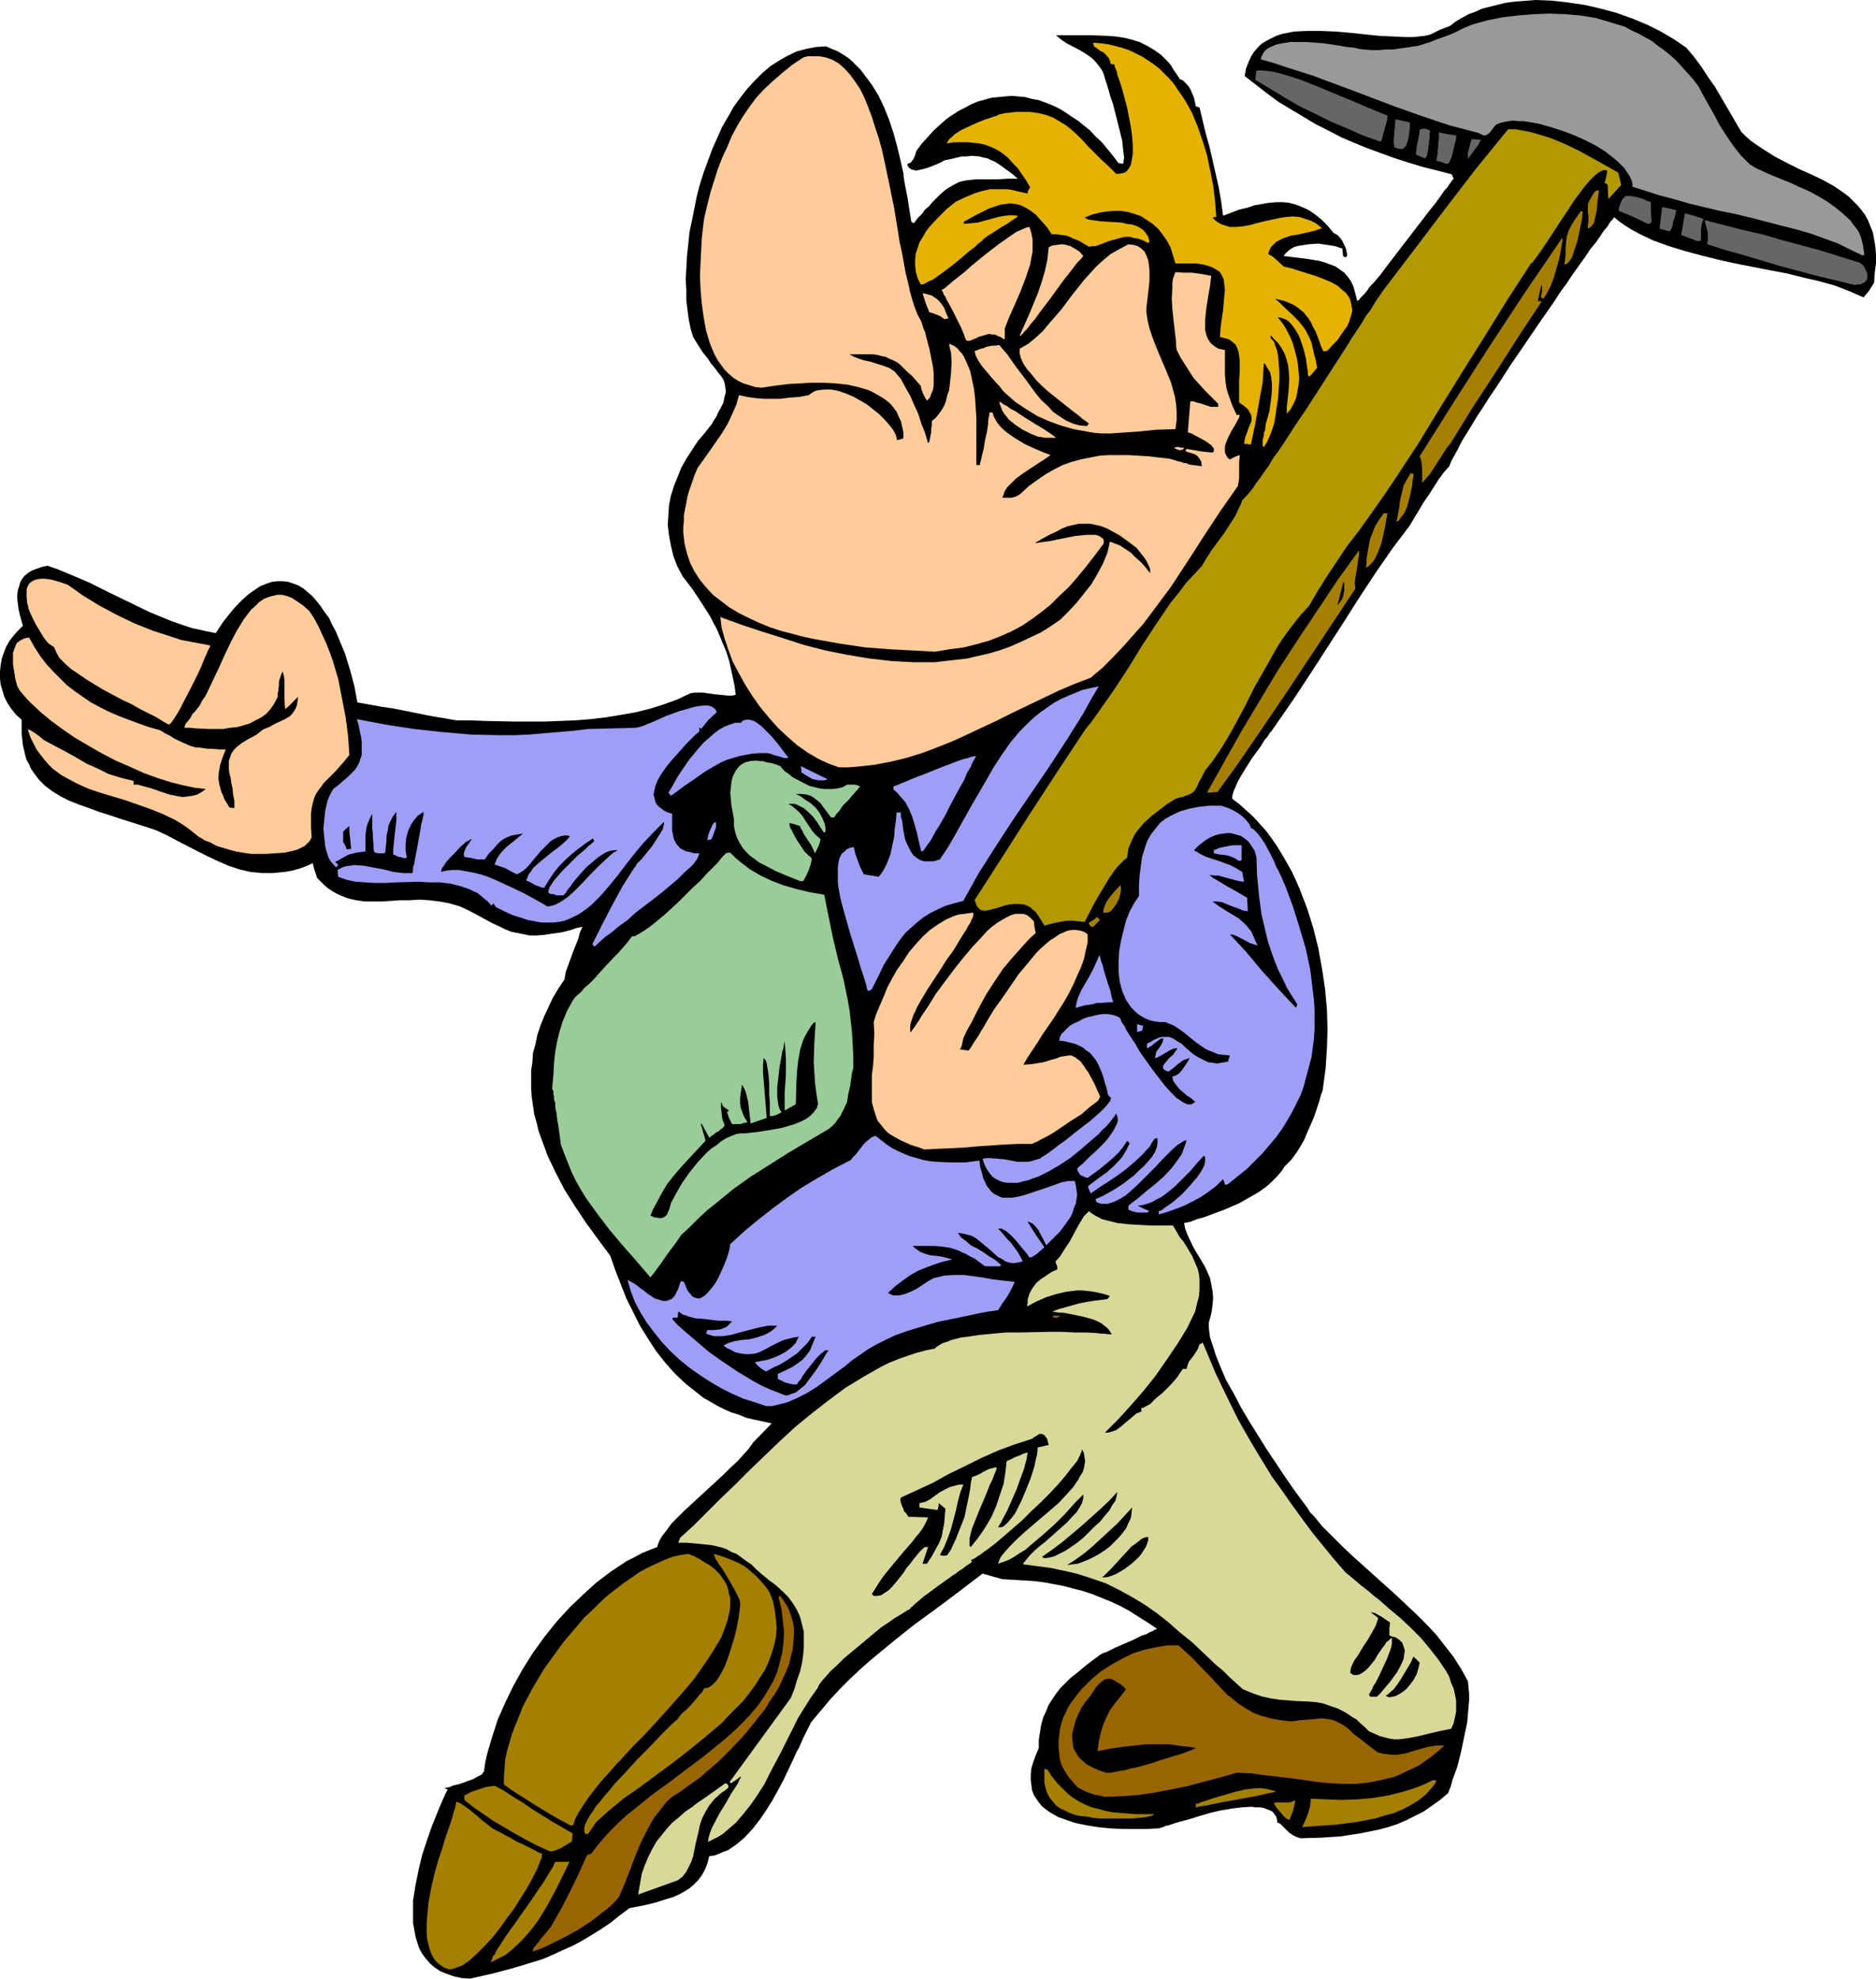 <?xml version="1.0" encoding="UTF-8" standalone="no"?>
<svg
   version="1.0"
   width="129.724mm"
   height="136.808mm"
   id="svg72"
   sodipodi:docname="Businessman Marching.wmf"
   xmlns:inkscape="http://www.inkscape.org/namespaces/inkscape"
   xmlns:sodipodi="http://sodipodi.sourceforge.net/DTD/sodipodi-0.dtd"
   xmlns="http://www.w3.org/2000/svg"
   xmlns:svg="http://www.w3.org/2000/svg">
  <sodipodi:namedview
     id="namedview72"
     pagecolor="#ffffff"
     bordercolor="#000000"
     borderopacity="0.25"
     inkscape:showpageshadow="2"
     inkscape:pageopacity="0.0"
     inkscape:pagecheckerboard="0"
     inkscape:deskcolor="#d1d1d1"
     inkscape:document-units="mm" />
  <defs
     id="defs1">
    <pattern
       id="WMFhbasepattern"
       patternUnits="userSpaceOnUse"
       width="6"
       height="6"
       x="0"
       y="0" />
  </defs>
  <path
     style="fill:#000000;fill-opacity:1;fill-rule:evenodd;stroke:none"
     d="m 122.816,517.069 -2.262,-0.162 -2.101,-0.485 -1.778,-0.646 -1.616,-0.646 -1.454,-0.97 -1.131,-0.97 -1.131,-1.293 -0.97,-1.293 -0.808,-1.454 -0.485,-1.454 -0.485,-1.616 -0.323,-1.777 -0.323,-1.777 v -1.939 -1.777 -2.101 l 0.646,-4.04 0.808,-4.04 0.97,-4.04 1.293,-3.878 1.293,-3.716 1.454,-3.555 0.646,-1.616 0.646,-1.454 0.646,-1.454 0.646,-1.293 -0.485,-0.162 -0.646,-0.162 h 0.485 l 0.485,-0.162 0.808,-0.162 0.646,-0.323 1.939,-0.485 1.778,-0.646 1.778,-0.646 0.808,-0.485 0.646,-0.323 0.646,-0.323 0.323,-0.485 0.323,-0.323 v -0.323 l 0.323,-2.262 0.485,-2.101 1.293,-4.363 1.454,-4.524 1.939,-4.363 2.101,-4.363 2.424,-4.363 2.747,-4.363 2.909,-4.04 3.232,-4.04 3.394,-3.716 3.555,-3.393 3.555,-3.232 1.939,-1.454 1.939,-1.454 1.939,-1.293 1.939,-1.293 1.939,-0.97 2.101,-1.131 1.939,-0.808 2.101,-0.808 0.162,-0.646 0.323,-0.808 0.323,-0.646 0.485,-0.808 1.131,-1.454 1.293,-1.777 1.616,-1.616 1.778,-1.777 4.04,-3.716 2.101,-1.939 1.939,-1.777 2.101,-1.939 1.778,-1.777 1.939,-1.777 1.454,-1.616 1.454,-1.616 1.131,-1.616 4.848,-5.009 -2.262,-0.485 -2.262,-0.485 -2.101,-0.485 -1.939,-0.808 -2.101,-0.646 -1.778,-0.808 -1.939,-0.97 -1.616,-0.97 -1.778,-0.97 -1.616,-1.293 -3.07,-2.424 -2.747,-2.585 -2.586,-2.909 -2.424,-3.07 -2.101,-3.232 -2.101,-3.393 -1.778,-3.555 -1.778,-3.555 -1.454,-3.716 -1.454,-3.716 -1.293,-3.716 -3.232,-4.363 -3.07,-4.201 -2.909,-4.363 -2.747,-4.363 -2.262,-4.363 -2.101,-4.363 -1.616,-4.363 -0.808,-2.262 -0.485,-2.101 -0.646,-2.262 -0.323,-2.262 -0.323,-2.262 -0.162,-2.262 v -2.262 -2.262 l 0.323,-2.262 0.162,-2.424 0.646,-2.262 0.485,-2.424 0.808,-2.424 0.97,-2.424 1.131,-2.424 1.131,-2.424 1.454,-2.424 1.616,-2.424 0.323,-1.939 0.646,-1.777 1.293,-3.555 1.293,-3.232 0.485,-1.777 0.646,-1.454 -1.616,0.323 -1.293,0.485 -2.586,0.646 -2.424,0.323 -2.101,0.323 -1.939,0.162 h -1.778 l -1.616,-0.323 -1.616,-0.323 -1.616,-0.323 -1.616,-0.646 -1.616,-0.808 -1.778,-0.808 -1.778,-0.97 -2.101,-1.131 -2.101,-1.131 -2.424,-1.131 -2.747,-0.808 -2.586,-0.485 -2.747,-0.323 -2.424,-0.162 -2.586,0.162 h -2.586 l -2.262,0.162 -2.424,0.162 h -2.262 -2.262 l -2.262,-0.323 -2.101,-0.485 -2.101,-0.808 -0.97,-0.485 -1.131,-0.646 -0.97,-0.646 -0.97,-0.808 -0.97,-0.97 -0.97,-0.97 -0.323,-0.97 -0.162,-0.485 -0.162,-0.485 -0.162,-0.485 -0.162,-0.646 -0.162,-0.808 -1.778,0.808 -1.778,0.646 -1.778,0.485 -1.778,0.323 -1.616,0.162 -1.616,0.162 h -1.616 -1.454 l -1.616,-0.162 -1.454,-0.162 -2.747,-0.646 -2.909,-0.97 -2.586,-1.131 -2.747,-1.293 -2.586,-1.293 -5.333,-2.747 -2.747,-1.454 -2.747,-1.293 -2.909,-0.97 -3.07,-0.97 -3.07,-0.97 -2.909,-0.97 -3.07,-0.97 -2.586,-0.97 -2.747,-0.97 -2.424,-0.97 -2.262,-1.131 -2.101,-1.293 -1.939,-1.454 -1.616,-1.616 -1.454,-1.939 -0.646,-0.97 -0.485,-1.131 -0.646,-1.131 -0.323,-1.131 -0.323,-1.454 -0.323,-1.293 -0.162,-1.616 -0.162,-1.454 v -3.555 L 4.202,186.791 2.909,185.175 1.939,183.721 1.131,182.105 0.646,180.489 0.162,178.874 0,177.258 v -1.777 l 0.162,-1.616 0.323,-1.777 0.485,-1.454 0.646,-1.616 0.808,-1.454 1.131,-1.454 1.131,-1.293 1.293,-1.293 -0.808,-2.909 -0.323,-1.454 -0.162,-1.293 -0.162,-1.293 v -1.293 l 0.162,-1.131 0.323,-0.97 0.323,-1.131 0.485,-0.808 0.646,-0.808 0.808,-0.646 0.97,-0.646 1.293,-0.485 1.293,-0.485 1.616,-0.323 2.747,0.97 2.747,1.131 5.333,2.262 5.171,2.585 5.333,2.585 5.333,2.585 2.747,1.131 2.747,1.131 2.747,0.97 2.909,0.97 3.07,0.646 3.07,0.646 1.778,-2.747 1.778,-2.262 1.616,-1.939 1.778,-1.777 1.616,-1.454 1.616,-1.131 1.454,-0.97 1.616,-0.646 1.454,-0.485 1.454,-0.162 h 1.454 l 1.293,0.162 1.454,0.485 1.293,0.485 1.293,0.808 1.131,0.97 1.131,0.97 1.131,1.293 1.131,1.454 0.97,1.454 1.131,1.454 0.808,1.777 0.97,1.777 0.808,1.939 1.616,3.878 1.293,4.201 1.131,4.201 0.808,4.363 6.302,1.131 3.232,0.485 3.232,0.646 6.464,1.293 6.626,1.131 h 3.717 l 3.717,0.162 7.757,0.162 h 7.918 l 8.08,-0.323 4.04,-0.323 4.04,-0.485 3.878,-0.646 3.717,-0.646 3.878,-0.97 3.555,-1.131 3.555,-1.293 3.394,-1.616 1.454,-0.162 h 1.616 l 3.394,0.485 1.778,0.162 1.454,0.162 h 1.293 l 0.485,-0.162 h 0.323 l -0.323,-2.424 -0.485,-2.262 -0.485,-2.262 -0.485,-2.101 -0.646,-2.101 -0.808,-1.939 -1.616,-3.878 -1.939,-3.716 -2.262,-3.555 -2.262,-3.393 -2.586,-3.393 -1.454,-2.747 -0.97,-2.585 -0.646,-2.747 -0.485,-2.585 -0.323,-2.747 0.162,-2.585 0.162,-2.585 0.485,-2.424 0.808,-2.585 0.97,-2.424 0.97,-2.424 1.293,-2.262 1.454,-2.262 1.616,-2.424 1.778,-2.101 1.778,-2.262 0.646,-1.131 0.646,-0.97 0.485,-1.131 0.485,-0.808 0.808,-1.616 0.323,-1.616 0.323,-1.131 -0.162,-1.293 -0.162,-0.97 -0.323,-0.97 -0.646,-0.97 -0.808,-0.97 -0.808,-1.131 -0.97,-1.131 -0.97,-1.454 -1.293,-1.616 -1.131,-1.777 -1.293,-2.101 -0.646,-2.101 -0.485,-2.424 -0.323,-2.424 -0.323,-2.585 V 75.783 l -0.162,-2.747 0.162,-2.909 0.162,-3.07 0.323,-3.07 0.323,-3.232 0.646,-3.07 0.646,-3.232 0.646,-3.232 0.808,-3.07 0.97,-3.07 1.131,-3.07 1.131,-3.07 1.293,-2.909 1.293,-2.909 1.616,-2.747 1.454,-2.585 1.778,-2.424 1.778,-2.262 1.939,-2.101 1.939,-1.939 2.101,-1.777 2.262,-1.454 2.262,-1.293 2.424,-1.131 2.424,-0.646 2.586,-0.485 2.586,-0.162 1.454,0.646 1.616,0.646 1.293,0.808 1.293,0.808 1.131,0.97 1.131,1.131 1.131,1.131 0.97,1.293 1.939,2.585 1.778,2.909 1.454,3.07 1.293,3.232 1.131,3.393 0.97,3.555 0.808,3.393 0.808,3.555 0.162,1.616 0.323,1.777 0.646,3.232 0.485,3.232 0.485,2.909 0.323,0.162 0.323,0.162 0.97,-1.293 1.131,-1.131 0.808,-1.131 0.97,-0.808 0.808,-0.97 0.808,-0.808 1.454,-1.454 1.293,-1.131 1.293,-0.808 1.131,-0.646 1.293,-0.646 1.454,-0.323 1.293,-0.162 1.616,-0.162 h 1.616 1.939 2.101 l 2.424,-0.162 h 2.747 l -1.293,-1.131 -1.293,-0.97 -1.131,-0.808 -1.131,-0.808 -0.97,-0.646 -1.131,-0.485 -0.97,-0.485 -0.97,-0.162 -1.131,-0.323 -2.101,-0.162 -1.293,0.162 h -1.131 l -1.454,0.323 -1.293,0.323 -1.616,0.323 -0.485,0.162 -0.485,0.323 -1.454,0.646 -1.616,0.646 -1.454,0.485 -1.454,0.323 -0.808,0.162 -0.485,-0.162 -0.646,-0.162 -0.485,-0.323 -0.323,-0.323 -0.323,-0.646 0.485,-0.323 0.485,-0.162 0.323,-0.485 0.323,-0.323 0.485,-1.131 0.323,-1.131 1.454,-1.939 1.616,-1.777 1.454,-1.616 1.616,-1.454 1.616,-1.454 1.616,-1.131 1.778,-1.131 1.616,-0.808 1.778,-0.97 1.616,-0.646 1.778,-0.485 1.778,-0.485 1.778,-0.162 1.616,-0.162 1.778,-0.162 1.778,0.162 1.778,0.162 1.778,0.485 1.778,0.323 1.778,0.646 1.616,0.646 1.778,0.808 1.616,0.97 1.616,1.131 1.778,1.131 1.616,1.293 1.616,1.293 1.454,1.616 1.616,1.454 1.454,1.777 1.454,1.777 1.454,1.939 h 0.485 l 0.646,0.162 0.162,-0.323 v -0.323 l 0.162,-0.97 -0.162,-1.293 -0.162,-1.454 -0.162,-1.616 -0.485,-1.939 -0.97,-3.878 -0.97,-3.878 -0.646,-1.777 -0.485,-1.777 -0.485,-1.616 -0.485,-1.454 -0.323,-1.131 -0.323,-0.808 -0.646,-0.97 -0.646,-0.808 -0.646,-0.808 -0.808,-0.808 -1.616,-1.131 -1.616,-0.97 -3.394,-1.777 -1.454,-0.97 -1.293,-1.131 h 4.525 4.525 l 4.363,0.162 2.101,0.162 2.262,0.323 1.939,0.485 2.101,0.646 1.939,0.97 1.939,1.131 1.778,1.293 1.778,1.777 0.808,0.97 0.646,1.131 0.808,1.131 0.808,1.293 0.808,0.323 0.646,0.646 0.646,0.646 0.646,0.97 0.485,1.131 0.485,1.131 0.485,2.262 0.485,0.162 0.485,0.162 1.616,6.787 0.97,3.393 0.808,3.555 0.808,3.555 0.808,3.555 0.646,3.716 0.485,3.716 4.202,-1.616 2.101,-0.485 1.939,-0.646 1.939,-0.323 1.778,-0.323 1.939,-0.162 h 1.778 l 1.616,0.162 1.778,0.485 1.616,0.646 1.778,0.808 1.616,1.131 1.616,1.293 1.616,1.616 1.616,1.939 0.646,0.323 0.485,0.323 0.97,1.131 0.646,1.293 0.485,1.131 0.162,0.97 0.162,0.485 -0.162,0.323 v 0.162 l -0.323,0.162 h -0.162 l -0.485,-0.323 -0.162,-1.939 -0.97,-0.323 -0.97,-0.323 -2.101,-0.323 -2.262,-0.323 -2.424,0.162 -2.101,0.323 -0.97,0.162 -0.97,0.323 -0.808,0.485 -0.646,0.485 -0.646,0.646 -0.485,0.646 6.464,0.808 2.909,0.485 1.616,0.485 1.293,0.485 1.293,0.485 1.131,0.808 1.131,0.808 0.97,1.131 0.808,1.131 0.646,1.454 0.485,1.777 0.485,1.939 0.162,-0.162 0.323,-0.162 0.323,-0.485 0.485,-0.485 0.646,-0.646 0.646,-0.808 0.646,-0.97 0.97,-0.97 0.808,-0.97 0.97,-1.131 1.939,-2.585 2.101,-2.747 2.101,-2.747 4.363,-5.655 2.101,-2.747 1.939,-2.424 0.808,-1.131 0.808,-1.131 0.646,-0.97 0.808,-0.808 0.485,-0.808 0.485,-0.646 0.323,-0.485 0.323,-0.323 -0.323,-0.646 -0.162,-0.485 -3.717,-0.97 -3.878,-0.97 -3.717,-1.131 -3.555,-1.131 -3.555,-1.293 -3.555,-1.293 -3.555,-1.454 -3.394,-1.454 -3.394,-1.777 -3.232,-1.616 -3.232,-1.939 -3.232,-1.939 -3.232,-1.939 -3.07,-2.262 -2.909,-2.262 -2.909,-2.262 0.323,-1.939 0.646,-1.616 0.646,-1.454 0.808,-1.293 0.97,-1.131 0.97,-0.97 1.293,-0.808 1.293,-0.646 1.293,-0.646 1.454,-0.485 1.616,-0.323 1.616,-0.323 3.394,-0.162 h 3.555 l 3.717,0.162 3.878,0.323 7.595,0.808 3.717,0.162 3.394,0.162 h 1.778 l 1.616,-0.162 1.454,-0.162 1.454,-0.323 2.586,-1.293 2.586,-0.97 1.454,-1.131 1.616,-0.97 1.778,-0.97 1.778,-0.646 1.778,-0.808 1.939,-0.485 1.939,-0.485 1.939,-0.485 2.101,-0.323 1.939,-0.162 L 401.414,0 l 4.202,0.162 4.202,0.485 4.363,0.646 4.202,0.97 4.202,1.131 4.04,1.454 3.878,1.616 3.555,1.777 3.555,2.101 3.07,2.101 1.939,2.262 1.939,2.585 1.778,2.747 1.939,2.747 3.394,5.817 3.394,5.817 1.293,1.293 1.293,1.131 1.616,1.131 1.454,0.97 3.07,1.939 3.07,1.616 3.232,1.616 3.232,1.454 3.07,1.454 2.909,1.616 2.586,1.777 1.293,0.97 1.131,1.131 1.131,1.131 0.97,1.131 0.97,1.293 0.808,1.454 0.646,1.616 0.646,1.616 0.323,1.777 0.323,1.939 0.162,2.101 v 2.262 l -0.323,2.424 -0.162,2.585 -0.485,0.808 -0.323,0.485 -0.485,0.808 -0.646,0.808 -0.323,0.323 -0.485,0.646 -3.717,-1.616 -3.717,-1.454 -4.04,-1.131 -4.202,-0.97 -4.525,-1.131 -4.363,-0.808 -9.05,-1.777 -4.363,-0.97 -4.525,-1.131 -4.202,-1.131 -4.202,-1.293 -4.04,-1.454 -3.717,-1.777 -1.778,-0.97 -1.616,-0.97 -1.616,-1.131 -1.616,-1.293 v 0.162 l -0.323,0.485 -0.646,0.646 -0.646,1.131 -0.97,1.131 -0.97,1.454 -1.131,1.616 -1.454,1.777 -1.293,1.939 -1.616,2.262 -1.616,2.262 -1.616,2.424 -1.778,2.424 -1.778,2.747 -3.717,5.332 -7.595,11.149 -3.555,5.494 -1.778,2.585 -1.616,2.585 -1.616,2.424 -1.454,2.424 -1.293,2.101 -1.293,2.101 -0.97,1.939 -0.97,1.777 -0.808,1.454 -0.485,1.293 -1.454,1.616 -1.293,1.777 -2.586,4.04 -1.454,2.101 -1.131,1.939 -1.293,2.101 -1.131,1.939 -4.525,5.979 -4.363,6.302 -4.363,6.625 -4.202,6.625 -8.565,13.25 -4.363,6.625 -4.363,6.302 -0.323,0.485 -0.485,0.646 -0.646,0.97 -0.485,0.485 -0.323,0.646 -0.97,1.131 -0.97,1.616 -2.262,3.07 -1.939,3.07 -0.97,1.616 -0.808,1.454 -0.646,1.454 -0.485,1.131 -0.323,1.131 v 0.808 l 1.939,1.454 1.778,1.616 1.778,1.616 1.616,1.777 1.616,1.777 1.454,1.939 1.454,2.101 1.293,2.101 1.293,2.262 1.293,2.262 1.131,2.424 0.97,2.262 1.939,5.009 1.616,5.171 1.293,5.171 0.97,5.332 0.808,5.332 0.485,5.332 0.162,5.332 -0.162,5.009 -0.323,5.009 -0.646,4.848 -0.162,1.131 -0.485,1.293 -0.323,1.293 -0.485,1.454 -0.97,2.909 -1.293,2.909 -1.293,3.07 -1.616,2.747 -0.808,1.131 -0.808,1.131 -0.97,0.97 -0.808,0.808 -0.97,1.454 -1.293,1.454 -1.293,1.293 -1.454,1.293 -1.616,1.131 -1.616,0.97 -3.717,2.101 -3.717,1.616 -3.878,1.454 -1.778,0.646 -1.778,0.485 -1.616,0.646 -1.616,0.323 0.323,1.616 0.646,1.616 1.293,2.747 0.808,1.454 0.808,1.293 1.616,2.747 0.646,1.454 0.646,1.454 0.323,1.616 0.323,1.777 0.162,1.777 -0.162,1.939 -0.323,2.262 -0.323,1.131 -0.323,1.131 v 1.293 l 0.162,1.293 0.162,1.293 0.485,1.454 0.485,1.454 0.485,1.616 1.293,3.232 1.454,3.393 1.939,3.393 1.939,3.716 2.101,3.555 4.525,7.271 2.262,3.393 2.262,3.393 2.101,3.07 2.101,2.909 1.939,2.585 0.808,1.293 0.97,0.97 2.262,2.747 2.586,2.585 2.586,2.585 2.747,2.585 11.15,10.018 5.494,5.171 2.586,2.585 2.586,2.747 2.262,2.909 2.262,2.909 1.939,3.07 1.778,3.232 0.162,1.616 0.162,1.616 v 1.777 l -0.162,1.777 -0.323,3.878 -0.808,3.878 -0.808,3.878 -0.97,3.878 -1.293,3.555 -0.485,1.777 -0.646,1.616 -2.101,1.777 -2.262,1.616 -2.101,1.454 -2.262,1.131 -2.262,1.131 -2.262,0.97 -2.424,0.808 -2.424,0.646 -2.424,0.485 -2.424,0.485 -5.171,0.808 -5.01,0.323 -5.333,0.162 -1.131,-0.323 -0.97,-0.485 -0.97,-0.646 -0.646,-0.646 -0.646,-0.646 -0.646,-0.646 -0.485,-0.485 -0.646,-0.162 -0.162,-0.97 -0.162,-0.646 -0.485,-0.646 -0.485,-0.646 -0.646,-0.323 -0.808,-0.323 -0.808,-0.323 -0.97,-0.162 h -1.131 l -1.131,-0.162 -2.586,0.162 -2.586,0.323 -2.909,0.485 -2.747,0.646 -2.747,0.808 -2.586,0.808 -2.424,0.646 -1.131,0.323 -0.97,0.323 -0.97,0.323 -0.808,0.162 -0.646,0.323 -0.646,0.162 -0.485,0.162 h -0.323 l -2.747,0.162 h -3.07 -3.07 l -3.394,-0.162 -3.232,-0.323 -3.07,-0.485 -3.07,-0.646 -2.747,-0.97 -1.454,-0.485 -1.131,-0.646 -1.131,-0.646 -1.131,-0.808 -0.97,-0.808 -0.808,-0.97 -0.646,-0.97 -0.646,-0.97 -0.485,-1.293 -0.162,-1.293 -0.162,-1.293 v -1.454 l 0.162,-1.616 0.485,-1.616 0.646,-1.777 0.808,-1.939 v -2.101 l 0.323,-2.101 0.323,-1.939 0.485,-1.777 0.808,-1.777 0.646,-1.616 0.97,-1.454 0.97,-1.454 1.131,-1.454 1.293,-1.293 1.293,-1.293 1.454,-1.131 2.909,-2.424 3.232,-2.424 0.808,-0.485 0.97,-0.323 2.262,-1.131 4.848,-2.101 2.262,-1.131 1.131,-0.323 0.808,-0.485 0.808,-0.323 0.485,-0.323 0.485,-0.162 0.162,-0.162 -2.424,-1.616 -2.586,-1.616 -2.262,-1.454 -2.424,-1.293 -2.424,-1.131 -2.424,-0.97 -2.424,-0.97 -2.424,-0.808 -2.586,-0.646 -2.424,-0.646 -2.586,-0.485 -2.586,-0.485 -2.586,-0.323 -2.747,-0.162 -2.747,-0.162 -2.747,-0.162 -5.171,-1.454 -6.141,4.686 -5.818,4.363 -5.979,4.363 -5.656,4.524 -5.494,4.524 -2.747,2.424 -2.747,2.585 -2.586,2.585 -2.586,2.747 -2.424,2.909 -2.586,3.07 -0.97,1.939 -1.131,2.262 -1.131,2.585 -0.646,1.131 -0.646,1.454 -1.293,2.747 -1.293,2.747 -1.454,2.747 -1.616,2.909 -1.616,2.585 -1.778,2.585 -1.778,2.262 -2.101,2.262 -2.101,1.777 -0.97,0.646 -1.131,0.808 -1.293,0.485 -1.131,0.485 -1.293,0.485 -1.293,0.162 -0.485,1.939 -0.646,1.616 -0.808,1.454 -0.97,1.293 -1.131,1.131 -1.131,0.97 -1.293,0.808 -1.454,0.808 -1.454,0.646 -1.616,0.485 -3.07,0.97 -3.394,0.808 -3.394,0.646 -2.586,1.939 -2.424,1.939 -2.424,1.616 -2.586,1.616 -2.424,1.454 -2.424,1.293 -2.586,1.131 -2.424,1.131 -2.586,1.131 -2.586,0.808 -5.333,1.616 -5.494,1.454 z"
     id="path1" />
  <path
     style="fill:#a57f00;fill-opacity:1;fill-rule:evenodd;stroke:none"
     d="m 117.321,514.646 -1.293,-0.485 -0.97,-0.646 -0.97,-0.808 -0.646,-0.808 -0.646,-1.131 -0.485,-1.293 -0.323,-1.293 -0.323,-1.293 -0.162,-1.454 v -1.454 -1.616 l 0.162,-1.777 0.323,-3.393 0.646,-3.555 0.808,-3.555 0.97,-3.555 1.131,-3.393 0.97,-3.232 0.97,-2.747 0.485,-1.454 0.323,-1.131 0.323,-1.131 0.323,-0.97 0.162,-0.808 0.162,-0.808 0.485,0.162 0.485,0.162 0.97,0.646 1.131,0.808 1.454,1.131 2.424,2.101 1.293,0.97 0.97,0.808 1.454,0.808 1.293,0.646 1.131,0.646 0.97,0.485 0.808,0.485 0.808,0.485 1.454,0.646 2.262,1.131 1.293,0.646 0.808,0.485 0.97,0.323 -0.162,0.485 v 0.646 l -0.323,0.646 -0.323,0.808 -0.323,0.97 -0.485,0.97 -1.131,2.262 -1.293,2.262 -1.616,2.585 -1.616,2.585 -1.939,2.585 -1.939,2.747 -1.939,2.424 -2.101,2.262 -1.939,1.939 -1.131,0.97 -0.808,0.808 -1.939,1.293 -0.97,0.323 -0.808,0.323 -0.97,0.323 z"
     id="path2" />
  <path
     style="fill:#a57f00;fill-opacity:1;fill-rule:evenodd;stroke:none"
     d="m 128.149,512.868 0.162,-0.162 0.162,-0.485 0.162,-0.323 0.162,-0.646 0.485,-0.485 0.323,-0.808 0.97,-1.454 1.131,-1.777 1.293,-1.939 1.454,-1.939 1.454,-2.101 3.07,-4.363 1.293,-1.939 1.454,-2.101 1.131,-1.777 0.97,-1.616 0.808,-1.293 0.162,-0.485 0.323,-0.646 h 3.717 l -1.778,3.716 -1.939,3.878 -2.101,3.878 -2.262,3.716 -1.293,1.777 -1.293,1.616 -1.454,1.616 -1.454,1.454 -1.616,1.454 -1.616,1.293 -1.939,0.97 z"
     id="path3" />
  <path
     style="fill:#996500;fill-opacity:1;fill-rule:evenodd;stroke:none"
     d="m 139.137,509.96 0.162,-0.485 0.162,-0.485 0.485,-0.485 0.485,-0.646 0.485,-0.485 0.323,-0.646 0.646,-0.646 0.646,-0.808 0.646,-0.808 0.808,-0.97 2.586,-4.524 2.424,-4.686 2.262,-4.686 2.101,-4.686 0.485,-0.323 0.646,-0.162 1.616,-2.101 1.778,-2.101 1.778,-1.939 1.939,-1.939 2.101,-1.939 2.262,-1.777 4.363,-3.555 4.686,-3.393 4.686,-3.555 4.525,-3.393 4.363,-3.555 2.101,-1.777 2.101,-1.939 1.778,-1.777 1.778,-1.939 1.778,-2.101 1.454,-2.101 1.293,-2.101 1.293,-2.262 0.97,-2.262 0.646,-2.424 0.646,-2.585 0.323,-2.585 0.162,-2.909 -0.323,-2.909 -0.323,-2.909 -0.808,-3.232 0.485,-0.323 1.131,1.616 0.97,1.616 0.646,1.777 0.485,1.616 0.323,1.777 v 1.939 l -0.162,1.777 -0.162,1.939 -0.485,1.777 -0.485,2.101 -0.808,1.939 -0.808,1.777 -0.97,2.101 -1.131,1.939 -1.293,1.777 -1.131,1.939 -2.909,3.716 -2.909,3.555 -3.232,3.393 -3.232,3.232 -3.232,2.747 -1.616,1.454 -1.616,1.131 -1.616,1.131 -1.293,0.97 -1.454,0.97 -1.293,0.808 -1.454,1.293 -1.131,1.454 -1.131,1.454 -1.131,1.454 -1.778,3.232 -1.616,3.232 -1.454,3.555 -1.293,3.393 -1.454,3.716 -1.454,3.393 -0.97,1.131 -0.97,0.97 -1.293,1.131 -1.293,0.97 -2.909,2.262 -3.232,2.101 -3.232,1.777 -3.232,1.616 -1.616,0.808 -1.454,0.646 -1.293,0.485 z"
     id="path4" />
  <path
     style="fill:#d8d899;fill-opacity:1;fill-rule:evenodd;stroke:none"
     d="m 166.771,495.094 0.485,-2.747 0.485,-2.747 0.808,-2.262 0.97,-2.262 0.97,-1.939 1.131,-1.939 1.293,-1.616 1.293,-1.616 1.454,-1.616 1.778,-1.454 1.616,-1.454 1.939,-1.293 0.97,-0.808 0.97,-0.646 2.101,-1.454 2.262,-1.616 2.262,-1.616 0.485,0.162 0.162,0.162 0.162,0.323 v 0.485 l -0.97,0.808 -0.97,0.646 -1.778,1.616 -1.293,1.616 -0.97,1.616 -0.808,1.616 -0.646,1.777 -0.323,1.616 -0.808,3.393 -0.646,3.232 -0.485,1.454 -0.646,1.293 -0.646,1.293 -0.97,1.293 -1.293,0.97 z"
     id="path5" />
  <path
     style="fill:#a57f00;fill-opacity:1;fill-rule:evenodd;stroke:none"
     d="m 143.662,483.783 -3.232,-1.454 -3.07,-1.616 -2.909,-1.616 -2.747,-1.616 -2.747,-1.616 -2.586,-1.777 -2.586,-1.777 -2.424,-1.939 v -1.131 l 1.778,-0.97 1.939,-0.646 1.939,-0.646 1.131,-0.162 1.131,-0.162 2.424,1.293 2.424,1.616 2.424,1.454 2.586,1.777 2.586,1.616 2.586,1.616 5.333,3.07 -0.162,2.101 -2.909,1.777 -1.616,0.646 -0.646,0.162 z"
     id="path6" />
  <path
     style="fill:#d8d899;fill-opacity:1;fill-rule:evenodd;stroke:none"
     d="m 185.032,481.359 0.162,-1.131 0.323,-1.131 0.485,-1.293 0.646,-1.293 1.454,-2.747 1.616,-2.585 1.454,-2.585 0.646,-0.97 0.646,-0.97 0.485,-0.808 0.323,-0.808 0.323,-0.485 v -0.323 l -1.293,0.97 -1.293,0.808 -0.162,-0.162 -0.162,-0.162 15.998,-21.975 0.97,-2.424 0.646,-2.262 0.808,-2.262 0.485,-2.101 0.323,-2.262 0.162,-1.939 v -2.101 -1.939 l -0.485,-1.939 -0.485,-1.939 -0.808,-1.777 -0.97,-1.616 -1.293,-1.777 -1.454,-1.454 -1.778,-1.616 -1.939,-1.454 -1.778,-1.454 -1.454,-1.293 -1.293,-1.293 -1.454,-0.97 -1.293,-0.97 -1.131,-0.808 -1.293,-0.485 -1.131,-0.646 -1.293,-0.485 -1.293,-0.323 -1.454,-0.323 -1.454,-0.162 -1.616,-0.162 -1.616,-0.162 -1.939,-0.162 h -2.101 l 0.485,-1.293 3.394,-3.07 3.555,-3.555 3.555,-3.555 3.878,-3.716 3.717,-3.716 4.04,-3.878 4.04,-3.878 4.04,-3.716 4.363,-3.555 4.363,-3.393 4.363,-3.232 4.525,-2.747 2.262,-1.293 2.262,-1.293 2.262,-1.131 2.424,-0.97 2.262,-0.808 2.424,-0.808 2.424,-0.646 2.424,-0.485 0.485,-0.485 0.808,-0.485 0.808,-0.485 1.131,-0.323 1.131,-0.485 1.293,-0.323 1.293,-0.323 1.454,-0.162 3.232,-0.485 3.394,-0.323 3.555,-0.323 h 3.717 l 7.434,-0.162 h 3.394 l 3.394,0.162 h 3.07 l 2.747,0.162 1.131,0.162 h 0.97 l 0.97,0.162 h 0.808 l -0.485,-0.808 -0.646,-0.808 -0.808,-0.646 -0.808,-0.646 -0.97,-0.485 -1.131,-0.485 -2.262,-0.646 -2.262,-0.485 -2.424,-0.485 -0.97,-0.162 h -0.97 l -0.97,-0.162 -0.808,-0.162 1.778,-0.646 1.778,-0.485 3.394,-0.97 3.555,-0.646 3.878,-0.485 0.646,-0.808 -1.454,-0.485 -1.293,-0.323 -1.616,-0.323 -2.747,-0.323 h -1.454 l -2.747,0.323 -2.747,0.646 -2.586,0.808 -2.586,1.131 -2.424,1.293 0.162,-0.97 v -0.808 l 0.485,-1.616 0.808,-1.454 0.97,-1.293 1.131,-0.97 1.454,-0.97 1.454,-0.97 1.454,-0.646 v -0.646 l -0.162,-0.485 -0.162,-0.323 -0.162,-0.646 0.646,-0.646 0.646,-0.808 1.131,-1.777 1.293,-1.939 1.131,-2.101 1.131,-2.101 0.485,-0.808 0.485,-0.808 0.485,-0.808 0.485,-0.485 0.485,-0.485 0.323,-0.323 1.131,0.808 1.131,0.646 1.293,0.646 1.293,0.323 2.586,0.646 2.909,0.323 2.747,0.162 3.07,0.162 h 5.818 l 0.97,1.616 0.808,1.454 0.97,1.131 0.808,1.293 1.454,2.424 0.97,2.262 0.485,1.131 0.323,1.293 0.162,1.454 v 1.293 1.616 l -0.162,1.616 -0.485,1.777 -0.485,2.101 -2.101,4.363 -2.586,4.201 -2.747,4.04 -2.909,4.201 -3.232,4.04 -3.232,3.716 -3.394,3.716 -3.394,3.393 h 0.808 l 0.646,-0.162 1.454,-0.485 1.131,-0.808 1.131,-0.97 2.101,-1.777 0.97,-0.808 1.293,-0.485 v -0.97 h 0.485 l 0.485,-0.323 0.646,-0.323 0.808,-0.485 0.646,-0.646 0.808,-0.808 1.778,-1.454 1.778,-1.777 1.454,-1.616 0.646,-0.808 0.485,-0.808 0.485,-0.646 0.323,-0.485 h 0.97 l 0.323,-1.131 0.323,-0.808 1.131,-1.454 0.97,-1.454 0.323,-0.646 0.323,-0.97 0.485,-0.162 0.323,-0.323 1.778,4.201 1.616,3.878 1.939,4.04 3.878,7.918 2.101,3.716 2.262,3.878 2.262,3.716 2.262,3.716 2.586,3.555 2.586,3.716 2.586,3.555 2.747,3.716 2.747,3.393 2.909,3.555 3.07,3.555 0.808,0.646 0.97,0.808 0.97,0.808 1.131,0.97 2.262,1.777 1.293,1.131 1.293,0.97 2.747,2.424 2.909,2.424 2.747,2.585 2.586,2.585 2.424,2.909 2.262,2.909 0.97,1.454 0.97,1.454 0.808,1.454 0.485,1.616 0.646,1.454 0.323,1.454 0.323,1.616 v 1.454 1.454 l -0.323,1.616 -0.323,1.454 -0.646,1.454 -1.616,0.323 -1.616,0.323 -2.747,0.646 -1.293,0.323 -1.293,0.323 -2.586,0.485 -2.424,0.323 h -1.293 l -1.131,-0.162 -1.293,-0.323 -1.293,-0.323 -1.454,-0.646 -1.454,-0.646 -1.131,-1.131 -1.131,-0.97 -0.97,-0.97 -1.131,-0.646 -1.939,-1.293 -1.939,-0.97 -1.939,-0.646 -1.778,-0.646 -1.778,-0.323 -1.778,-0.162 -3.717,-0.162 -2.101,-0.162 -1.939,-0.162 -2.262,-0.323 -2.262,-0.485 -2.424,-0.808 -2.747,-1.131 -3.555,-3.232 -1.616,-1.616 -1.778,-1.454 -3.232,-3.07 -3.07,-2.909 -3.232,-2.585 -2.909,-2.585 -3.07,-2.424 -3.232,-2.262 -3.232,-1.939 -3.232,-1.777 -3.555,-1.777 -3.717,-1.293 -4.04,-1.293 -2.101,-0.485 -2.262,-0.485 -2.262,-0.485 -2.424,-0.323 -2.424,-0.323 -2.424,-0.323 v -0.323 l 0.323,-0.323 0.646,-0.808 0.808,-0.97 1.131,-1.131 1.293,-1.131 1.454,-1.131 2.909,-2.585 2.909,-2.585 1.293,-1.454 1.131,-1.131 0.808,-1.293 0.646,-1.131 0.323,-1.293 v -0.485 -0.485 l -0.97,0.97 -1.293,1.293 -1.131,1.293 -1.293,1.454 -2.747,2.747 -3.07,2.747 -3.07,2.585 -1.454,1.293 -1.616,0.97 -1.454,0.97 -1.454,0.808 -1.293,0.485 -1.454,0.485 0.323,-0.808 0.323,-0.808 0.485,-0.646 0.646,-0.808 1.454,-1.616 1.778,-1.777 1.939,-1.777 2.262,-1.939 4.363,-3.716 2.262,-1.939 1.939,-2.101 1.778,-1.939 1.454,-2.101 0.485,-0.97 0.646,-0.97 0.323,-0.97 0.162,-0.97 0.162,-0.97 -0.162,-0.97 -0.162,-1.131 -0.485,-0.97 -0.162,0.646 -0.323,0.808 -0.323,0.646 -0.485,0.97 -0.646,0.808 -0.808,0.97 -1.616,2.101 -1.939,2.262 -2.101,2.262 -2.424,2.424 -2.424,2.262 -2.424,2.424 -2.424,2.101 -2.424,2.101 -2.101,1.777 -2.101,1.616 -0.97,0.646 -0.808,0.646 -0.808,0.485 -0.646,0.485 -0.646,0.323 -0.485,0.162 0.162,0.162 0.162,0.323 -0.646,0.485 -0.97,0.646 -0.808,0.646 -1.293,0.808 -0.485,0.485 -0.646,0.323 -1.293,0.97 -2.747,1.939 -2.586,1.939 -1.131,0.808 -1.131,0.97 -0.97,0.808 -0.646,0.646 -0.646,0.485 -0.323,0.485 -0.485,0.162 -0.485,0.323 -1.293,0.808 -1.616,0.97 -1.616,1.131 -1.939,1.293 -1.939,1.616 -3.878,3.232 -3.878,3.232 -1.778,1.777 -1.616,1.454 -1.293,1.454 -1.131,1.293 -0.485,0.646 -0.323,0.485 -0.162,0.485 -0.323,0.485 -1.616,2.262 -1.616,2.585 -1.616,2.585 -1.454,2.909 -2.909,5.817 -3.07,5.817 -1.454,2.909 -1.778,2.747 -1.778,2.585 -1.939,2.424 -1.939,2.262 -2.262,1.939 -1.131,0.97 -1.293,0.808 -1.293,0.646 z"
     id="path7" />
  <path
     style="fill:#a57f00;fill-opacity:1;fill-rule:evenodd;stroke:none"
     d="m 153.035,479.259 -0.323,-0.485 v -0.485 -0.808 l 0.323,-0.97 0.485,-0.97 0.646,-1.131 0.808,-1.131 0.808,-1.293 1.131,-1.293 1.131,-1.454 1.293,-1.454 1.293,-1.616 2.909,-3.07 2.909,-3.232 3.07,-3.07 3.07,-3.232 2.909,-2.909 1.454,-1.293 1.131,-1.454 1.293,-1.131 1.131,-1.131 0.97,-1.131 0.808,-0.97 0.646,-0.808 0.646,-0.646 0.323,-0.646 0.323,-0.323 h 0.485 l 0.485,-0.162 0.97,-0.646 0.97,-0.97 0.808,-1.131 0.808,-1.454 0.808,-1.616 0.646,-1.777 0.646,-1.939 1.131,-3.716 0.485,-1.939 0.323,-1.777 0.323,-1.616 0.162,-1.454 0.162,-1.131 v -0.97 l -0.162,-0.808 -0.485,-0.97 -0.97,-1.939 -2.262,-3.878 -1.131,-1.777 -0.646,-0.808 -0.323,-0.646 -0.485,-0.646 -0.162,-0.646 -0.162,-0.323 -0.162,-0.323 2.262,0.646 2.101,0.808 1.939,0.808 1.778,0.97 1.616,1.293 1.616,1.454 1.616,1.777 0.808,0.97 0.808,1.131 0.97,2.424 0.485,2.424 0.323,2.424 0.162,2.262 -0.162,2.262 -0.485,2.262 -0.646,2.101 -0.808,2.262 -0.97,2.101 -1.293,1.939 -1.293,2.101 -1.454,1.939 -1.616,2.101 -1.778,1.777 -1.939,1.939 -1.778,1.939 -4.202,3.555 -4.363,3.555 -4.363,3.393 -4.363,3.232 -4.363,3.232 -4.202,2.909 -1.939,1.616 -1.778,1.454 -1.778,1.616 -1.616,1.454 -0.97,1.454 -1.131,1.616 z"
     id="path8" />
  <path
     style="fill:#a57f00;fill-opacity:1;fill-rule:evenodd;stroke:none"
     d="m 340.329,477.481 0.97,-2.101 0.646,-1.777 0.485,-1.777 0.162,-1.777 4.04,0.162 4.04,0.162 4.04,-0.162 3.878,-0.323 4.04,-0.646 3.878,-0.97 2.101,-0.646 1.939,-0.646 1.939,-0.808 1.939,-0.97 h 0.485 l 0.485,0.162 -0.485,0.97 -0.808,0.97 -1.454,1.616 -1.778,1.454 -2.101,1.293 -2.101,1.131 -2.262,0.97 -2.424,0.646 -2.586,0.808 -2.586,0.485 -2.586,0.485 -2.586,0.323 -2.424,0.323 -2.424,0.162 -2.262,0.162 -2.262,0.162 z"
     id="path9" />
  <path
     style="fill:#a57f00;fill-opacity:1;fill-rule:evenodd;stroke:none"
     d="m 148.995,476.996 -4.686,-2.585 -4.525,-2.747 -2.262,-1.454 -2.101,-1.293 -1.939,-1.293 -1.778,-1.293 v -2.101 l 0.162,-2.101 0.162,-2.262 0.485,-2.262 0.646,-2.262 0.646,-2.262 0.97,-2.424 0.97,-2.424 0.97,-2.424 1.293,-2.424 1.293,-2.424 2.909,-4.848 1.616,-2.262 3.394,-4.686 3.717,-4.363 1.778,-2.101 2.101,-1.939 1.939,-1.939 2.101,-1.939 2.101,-1.616 2.101,-1.616 2.101,-1.454 2.101,-1.454 2.101,-1.131 2.101,-0.97 2.101,-0.97 2.101,-0.808 2.101,-0.485 2.101,-0.323 1.616,0.646 1.454,0.808 1.293,0.808 1.131,0.646 1.131,0.808 0.97,0.97 0.808,0.808 0.646,0.97 0.646,0.97 0.485,0.97 0.323,1.131 0.162,0.97 0.323,1.131 v 0.97 1.131 l -0.162,1.131 -0.485,2.262 -0.808,2.424 -0.97,2.424 -1.454,2.424 -1.616,2.585 -1.778,2.585 -1.778,2.585 -2.101,2.585 -4.525,5.171 -4.686,5.171 -2.424,2.585 -2.424,2.424 -2.262,2.424 -1.131,1.293 -1.131,1.131 -2.101,2.424 -1.939,2.101 -1.778,2.262 -1.616,2.101 -1.293,1.939 -1.131,1.777 -0.97,1.777 -0.485,1.616 z"
     id="path10" />
  <path
     style="fill:#a57f00;fill-opacity:1;fill-rule:evenodd;stroke:none"
     d="m 336.612,475.542 -0.646,-0.485 -0.646,-0.646 -0.97,-1.131 -0.808,-0.97 -0.646,-1.131 0.808,-0.162 h 0.646 1.131 0.97 0.485 l 0.646,-0.162 0.323,-0.162 0.646,-0.162 -0.323,1.454 -0.323,1.293 -0.323,0.808 -0.323,0.808 -0.162,0.485 -0.162,0.162 h -0.162 z"
     id="path11" />
  <path
     style="fill:#a57f00;fill-opacity:1;fill-rule:evenodd;stroke:none"
     d="m 289.425,475.219 h -1.939 l -1.778,-0.162 -1.616,-0.323 -1.778,-0.162 -1.454,-0.323 -1.293,-0.485 -1.293,-0.646 -1.131,-0.485 -1.131,-0.808 -0.808,-0.97 -0.808,-0.97 -0.646,-1.131 -0.485,-1.454 -0.323,-1.454 v -1.616 -1.939 h 0.323 l 0.485,0.162 1.293,1.939 1.293,1.616 1.454,1.454 1.293,1.293 1.454,1.131 1.616,0.97 1.616,0.808 1.616,0.646 1.939,0.485 1.778,0.485 1.778,0.323 2.101,0.162 1.939,0.162 2.262,0.162 h 2.262 2.262 l -0.485,0.323 -0.485,0.162 -1.454,0.323 -1.616,0.162 -1.939,0.162 z"
     id="path12" />
  <path
     style="fill:#a57f00;fill-opacity:1;fill-rule:evenodd;stroke:none"
     d="m 312.534,472.31 v -0.97 h 0.646 l 0.485,-0.323 1.131,-0.323 2.424,-0.808 2.747,-0.808 2.747,-0.808 2.747,-0.646 1.454,-0.162 1.454,-0.162 h 1.293 l 1.293,0.162 1.293,0.323 1.131,0.323 v 0.162 h -0.162 l -0.646,0.162 -0.97,0.162 -1.293,0.323 -1.454,0.323 -1.616,0.323 -3.555,0.646 -3.717,0.646 -1.616,0.323 -1.616,0.323 -1.454,0.323 -1.131,0.162 -0.97,0.162 -0.323,0.162 z"
     id="path13" />
  <path
     style="fill:#996500;fill-opacity:1;fill-rule:evenodd;stroke:none"
     d="m 288.779,469.564 -1.293,-0.323 -1.131,-0.162 -0.97,-0.323 -0.97,-0.323 -0.808,-0.323 -0.646,-0.323 -1.454,-0.808 -0.97,-1.131 -1.131,-1.293 -0.97,-1.454 -0.97,-1.777 -0.485,-1.616 -0.162,-1.454 -0.162,-1.616 v -1.616 l 0.162,-1.454 0.162,-1.454 0.323,-1.454 0.485,-1.616 0.646,-1.293 0.646,-1.454 0.808,-1.293 0.97,-1.293 0.97,-1.293 0.97,-1.131 2.262,-2.262 2.424,-2.101 2.747,-1.777 2.909,-1.616 2.909,-1.454 3.07,-0.97 3.07,-0.646 2.909,-0.485 h 1.454 1.454 l 1.778,1.616 1.778,1.616 3.07,3.232 1.616,1.616 1.454,1.616 2.909,3.07 1.616,1.293 1.616,1.293 1.778,1.131 1.939,1.131 2.101,0.808 2.424,0.646 2.586,0.485 2.747,0.323 1.293,-0.162 1.131,-0.162 2.262,-0.162 1.778,-0.162 1.454,-0.162 1.454,0.162 1.131,0.162 0.97,0.323 0.97,0.485 0.97,0.485 0.97,0.646 0.97,0.808 0.97,0.97 1.293,0.97 1.454,1.131 1.616,1.293 1.939,1.454 1.293,0.323 1.293,0.162 1.131,0.162 h 1.293 l 2.101,-0.323 2.101,-0.646 4.04,-1.131 2.101,-0.323 h 1.131 0.97 l -1.616,1.454 -1.778,1.454 -1.616,1.131 -1.616,1.131 -1.616,0.808 -1.778,0.808 -1.616,0.808 -1.616,0.646 -3.394,0.808 -3.232,0.646 -3.232,0.323 h -3.394 l -3.394,-0.162 -3.232,-0.323 -6.787,-0.97 -7.11,-0.808 -3.555,-0.485 -3.717,-0.162 -4.525,1.293 -4.363,1.131 -4.202,1.131 -4.04,0.808 -4.202,0.808 -4.202,0.646 -4.363,0.323 z"
     id="path14" />
  <path
     style="fill:#000000;fill-opacity:1;fill-rule:evenodd;stroke:none"
     d="m 289.102,463.262 -1.939,-0.646 -1.778,-0.808 -1.454,-0.808 -1.131,-0.97 -0.97,-0.97 -0.646,-1.131 -0.646,-1.131 -0.162,-1.131 -0.162,-1.293 v -1.293 l 0.323,-1.293 0.323,-1.293 0.485,-1.454 0.646,-1.454 0.646,-1.293 0.97,-1.454 1.454,-1.777 1.131,-1.777 0.485,-0.646 0.646,-0.646 0.485,-0.485 0.485,-0.323 0.485,-0.323 0.646,-0.162 h 0.646 l 0.646,0.162 0.808,0.485 0.808,0.485 0.97,0.646 0.97,0.97 -1.454,1.939 -1.454,1.777 -1.293,1.777 -0.97,1.939 -0.808,1.939 -0.646,2.101 -0.485,2.262 -0.323,2.424 3.394,-0.646 3.232,-0.485 3.07,-0.323 2.909,-0.323 h 3.07 3.07 l 3.394,0.485 1.778,0.162 1.778,0.323 -0.97,0.485 -1.293,0.485 -1.293,0.485 -1.616,0.485 -3.232,0.97 -3.394,1.131 -3.555,0.97 -1.616,0.323 -1.616,0.485 -1.293,0.162 -1.454,0.323 -1.131,0.162 z"
     id="path15" />
  <path
     style="fill:#000000;fill-opacity:1;fill-rule:evenodd;stroke:none"
     d="m 358.105,443.387 -0.323,-0.485 0.323,-0.646 0.485,-0.808 0.323,-0.808 0.646,-0.97 0.97,-1.939 0.97,-2.101 0.97,-2.101 0.808,-2.101 0.323,-0.97 0.162,-0.808 v -0.808 -0.808 l -0.323,0.162 -0.485,0.485 -0.646,0.485 -0.485,0.808 -0.646,0.808 -0.646,0.97 -0.646,0.97 -0.646,1.131 -1.454,1.777 -0.808,0.808 -0.808,0.646 -0.808,0.485 -0.808,0.162 h -0.808 l -0.808,-0.485 v -0.646 l 0.162,-0.808 0.323,-0.808 0.485,-0.97 1.131,-1.616 1.131,-1.939 1.293,-1.939 1.131,-1.939 0.97,-1.777 0.323,-0.97 0.323,-0.97 -0.97,-0.808 -0.97,-0.646 h 0.646 l 0.485,0.162 1.131,0.646 0.646,0.323 0.646,0.485 1.454,0.97 -0.162,1.616 v 1.777 l 0.808,0.323 0.808,0.162 0.485,0.323 0.485,0.323 0.808,0.808 0.323,0.97 0.323,0.97 -0.162,1.131 -0.162,1.131 -0.485,1.131 -0.646,1.293 -0.646,1.131 -1.778,2.424 -1.778,2.101 -0.808,0.97 -0.808,0.808 z"
     id="path16" />
  <path
     style="fill:#000000;fill-opacity:1;fill-rule:evenodd;stroke:none"
     d="m 363.115,443.549 -0.485,-0.162 -0.323,-0.162 -0.162,-0.162 0.485,-0.162 0.485,-0.485 1.131,-0.97 0.97,-1.293 0.97,-1.454 0.97,-1.616 0.97,-1.616 0.808,-1.454 0.485,-1.131 0.808,0.808 0.808,0.808 -0.323,1.454 -0.485,1.616 -0.808,1.454 -0.97,1.293 -0.97,1.131 -1.293,0.97 -1.454,0.808 -0.808,0.162 z"
     id="path17" />
  <path
     style="fill:#000000;fill-opacity:1;fill-rule:evenodd;stroke:none"
     d="m 228.341,417.049 -0.485,-0.485 0.808,-1.293 0.808,-1.293 0.97,-1.454 0.97,-1.293 2.262,-2.747 2.424,-2.909 2.262,-2.585 0.97,-1.293 0.97,-1.131 0.808,-1.131 0.646,-1.131 0.485,-0.97 0.323,-0.808 -5.171,-0.162 -0.485,-0.808 -0.646,-0.646 -0.162,-0.646 -0.323,-0.646 -0.323,-0.97 -0.162,-0.646 0.162,-0.646 4.202,-1.939 4.202,-1.939 4.04,-2.262 4.363,-2.101 4.202,-2.101 4.363,-1.939 4.363,-1.616 4.525,-1.454 0.646,-0.485 0.808,-0.485 0.485,-0.323 h 0.646 l 0.646,0.323 0.323,0.485 0.323,0.323 0.162,0.485 0.162,0.646 0.162,0.646 -0.808,0.162 -0.646,0.162 -1.454,0.323 v 0.808 l -0.162,1.131 -0.323,1.293 -0.323,1.616 -0.485,1.616 -0.646,1.939 -1.454,3.555 -0.808,1.939 -0.808,1.616 -0.808,1.616 -0.97,1.293 -0.97,1.131 -0.808,0.808 -0.808,0.485 h -0.485 -0.485 l 0.646,-0.97 0.485,-0.97 1.293,-2.424 1.131,-2.585 1.293,-2.909 0.97,-2.747 0.97,-2.585 0.323,-1.293 0.323,-1.131 0.162,-0.97 0.162,-0.97 -1.131,0.323 -0.646,0.323 -0.808,0.323 -0.485,0.162 -0.97,0.485 -0.646,0.323 -0.808,0.323 -0.323,2.909 -0.485,3.07 -0.97,2.909 -0.97,2.909 -1.293,2.909 -1.616,2.747 -1.778,2.585 -1.939,2.424 -0.323,-0.323 v -0.323 -0.646 -0.97 l 0.323,-1.293 0.323,-1.293 0.646,-1.616 1.293,-3.232 1.454,-3.393 0.646,-1.616 0.646,-1.616 0.646,-1.293 0.485,-1.293 0.485,-1.131 0.162,-0.808 -0.97,0.162 -1.131,0.323 -0.646,0.323 -0.97,0.485 -0.485,0.323 -0.646,0.323 -0.808,0.323 -0.808,0.323 -0.323,1.616 -0.162,1.454 -0.485,2.585 -0.485,2.262 -0.485,2.424 -0.808,2.101 -0.97,2.424 -0.485,1.293 -0.646,1.293 -0.646,1.454 -0.97,1.454 -0.485,0.162 h -0.323 -0.323 l -0.808,-0.162 1.131,-2.101 0.97,-2.424 0.808,-2.262 0.646,-2.424 0.646,-2.424 0.485,-2.262 0.646,-2.424 0.808,-2.101 h -0.97 l -0.808,0.162 -1.778,0.485 -1.293,0.646 -1.454,0.808 -0.646,0.485 -0.485,0.323 -1.293,0.97 -1.293,0.646 -1.454,0.323 v 1.131 l 4.525,0.646 0.323,-0.162 v -0.323 l 0.162,-0.485 v -0.323 -0.485 l 0.808,0.646 0.97,0.808 -0.162,1.939 -0.162,1.939 -0.323,1.616 -0.323,1.777 -0.646,1.616 -0.97,1.777 -0.97,1.777 -1.293,1.939 h -1.131 l 1.454,-4.363 h -0.808 l -0.646,0.485 -0.808,0.808 -0.646,0.808 -0.808,0.97 -0.97,1.293 -0.97,1.131 -0.808,1.293 -1.939,2.424 -0.97,1.131 -0.97,0.97 -0.97,0.646 -0.97,0.646 -0.97,0.162 z"
     id="path18" />
  <path
     style="fill:#000000;fill-opacity:1;fill-rule:evenodd;stroke:none"
     d="m 287.971,412.201 0.485,-0.323 0.646,-0.646 1.616,-1.616 1.616,-1.777 1.778,-1.939 1.616,-1.777 0.97,-0.646 0.808,-0.646 0.808,-0.646 0.646,-0.323 0.646,-0.162 h 0.485 v 0.808 l -0.323,0.97 -0.323,0.808 -0.646,0.97 -0.485,0.808 -0.808,0.97 -1.778,1.616 -1.939,1.454 -1.939,1.131 -1.131,0.485 -0.97,0.323 -0.97,0.162 z"
     id="path19" />
  <path
     style="fill:#000000;fill-opacity:1;fill-rule:evenodd;stroke:none"
     d="m 278.921,408.969 2.262,-1.454 2.424,-1.777 2.101,-1.777 2.101,-1.939 4.202,-3.878 3.878,-4.201 -0.162,1.454 -0.162,1.293 -0.646,1.293 -0.646,1.454 -0.97,1.293 -0.97,1.131 -1.131,1.131 -1.131,1.131 -1.293,0.97 -1.454,0.97 -1.454,0.808 -1.293,0.646 -1.616,0.646 -1.293,0.485 -1.454,0.162 z"
     id="path20" />
  <path
     style="fill:#000000;fill-opacity:1;fill-rule:evenodd;stroke:none"
     d="m 273.104,407.192 -0.485,-0.162 -0.323,-0.162 2.747,-1.939 2.586,-1.939 5.01,-4.201 4.686,-4.201 2.424,-2.262 2.262,-2.424 -0.162,0.97 -0.323,1.293 -0.808,1.131 -0.808,1.454 -1.131,1.293 -1.293,1.616 -1.454,1.293 -1.454,1.454 -1.454,1.454 -1.616,1.293 -1.616,1.131 -1.454,0.97 -1.616,0.808 -1.293,0.646 -1.293,0.323 z"
     id="path21" />
  <path
     style="fill:#9e9ef7;fill-opacity:1;fill-rule:evenodd;stroke:none"
     d="m 200.222,367.442 -2.909,-0.97 -3.07,-0.97 -2.909,-1.293 -2.909,-1.454 -2.747,-1.616 -2.747,-1.777 -2.747,-1.939 -2.586,-2.101 -2.424,-2.262 -2.262,-2.424 -1.939,-2.424 -1.939,-2.585 -1.616,-2.585 -1.454,-2.747 -1.131,-2.909 -0.808,-2.909 0.646,0.323 0.808,0.485 0.808,0.485 0.97,0.808 0.97,0.646 0.97,0.808 0.97,0.646 0.97,0.646 1.131,0.323 0.97,0.323 h 0.97 l 0.808,-0.323 0.485,-0.162 0.323,-0.323 0.485,-0.485 0.323,-0.646 0.323,-0.646 0.323,-0.646 0.323,-0.97 0.323,-0.97 0.808,0.162 0.485,1.131 0.323,0.808 0.485,0.808 0.485,0.485 0.323,0.485 0.485,0.323 0.485,0.162 0.485,0.162 h 0.485 l 0.485,-0.162 0.97,-0.646 0.808,-0.808 0.97,-1.131 0.97,-1.293 0.808,-1.454 1.454,-3.232 0.646,-1.616 0.485,-1.454 0.323,-1.293 0.162,-1.131 3.717,-3.393 3.717,-3.07 3.717,-2.909 3.717,-2.747 3.717,-2.585 4.04,-2.424 4.202,-2.424 4.686,-2.424 0.485,-0.646 0.808,-0.808 1.616,-2.101 0.808,-0.97 0.97,-0.808 0.808,-0.646 0.97,-0.323 1.454,1.131 1.454,1.131 1.454,0.97 1.616,0.808 1.454,0.646 1.616,0.646 1.778,0.485 1.616,0.485 1.778,0.323 1.778,0.162 3.717,0.162 h 3.717 l 3.717,-0.485 0.162,1.616 0.485,1.616 0.323,1.293 0.485,1.131 0.485,0.97 0.646,0.808 0.485,0.646 0.808,0.646 0.646,0.323 0.646,0.323 0.808,0.323 h 0.808 1.778 l 1.778,-0.323 1.778,-0.485 1.939,-0.646 3.878,-1.293 1.778,-0.646 1.778,-0.646 1.778,-0.323 h 1.616 l 0.323,1.293 0.162,1.131 0.162,1.131 -0.162,1.131 -0.162,1.131 -0.485,1.131 -0.323,1.131 -0.485,1.131 -1.454,2.101 -1.454,1.939 -1.778,1.777 -1.778,1.777 -0.485,-0.97 -0.485,-0.97 -1.131,-2.101 -0.646,-0.808 -0.808,-0.808 -0.646,-0.323 -0.323,-0.162 h -0.323 l 2.101,3.393 2.262,3.232 -1.778,1.616 -0.97,0.646 -0.485,0.323 -0.646,0.162 -0.323,-0.485 -0.323,-0.485 -0.97,-1.131 -2.262,-2.747 -1.131,-1.131 -1.131,-0.97 -0.646,-0.323 -0.485,-0.323 h -0.485 -0.485 l 0.808,0.808 0.808,0.97 0.808,0.97 0.97,0.97 1.778,2.424 0.646,1.131 0.646,1.293 -1.293,0.323 -1.131,0.162 -1.131,-0.162 -0.97,-0.323 -0.97,-0.646 -0.97,-0.485 -1.778,-1.616 -1.939,-1.616 -1.939,-1.616 -1.131,-0.646 -1.131,-0.323 -1.293,-0.323 -1.293,-0.162 0.808,1.131 1.293,0.97 1.293,1.131 1.616,0.808 1.616,0.97 1.616,1.131 1.616,0.97 1.454,1.293 -0.162,0.162 -0.162,0.162 h -0.323 -0.485 -3.07 l -1.293,-0.97 -1.293,-0.97 -1.293,-0.646 -1.131,-0.646 -1.131,-0.485 -0.97,-0.485 -2.101,-0.646 -2.101,-0.323 -2.101,-0.162 h -4.04 -1.454 l 0.485,0.485 0.646,0.485 0.97,0.646 1.293,0.485 1.131,0.323 2.747,0.323 1.454,0.323 1.616,0.485 -2.747,0.646 -2.424,0.808 -2.101,0.808 -1.939,0.808 -1.939,1.131 -1.778,1.293 -1.939,1.454 -1.939,1.777 0.646,0.323 0.646,0.323 h 0.808 0.808 l 1.454,-0.323 1.616,-0.646 1.616,-0.808 1.454,-0.97 1.454,-0.97 1.454,-0.808 1.454,-0.323 1.293,-0.323 2.586,-0.162 h 2.586 l 2.424,0.323 2.424,0.323 2.586,0.485 2.747,0.323 3.07,0.323 -0.323,0.808 -0.323,0.646 -0.646,1.293 -0.485,0.808 -0.646,0.97 -0.323,0.485 -0.485,0.646 -0.485,0.808 -0.646,0.97 -2.424,0.323 -2.586,0.485 -5.333,1.131 -5.494,1.131 -5.494,1.616 -2.586,0.808 -2.747,0.97 -2.424,1.131 -2.586,1.293 -2.262,1.293 -2.101,1.454 -2.101,1.454 -1.939,1.616 -2.424,1.777 -2.424,1.777 -2.424,1.777 -2.586,1.616 -2.586,1.293 -2.586,1.131 -1.293,0.323 -1.293,0.323 -1.454,0.323 z"
     id="path22" />
  <path
     style="fill:#000000;fill-opacity:1;fill-rule:evenodd;stroke:none"
     d="m 205.393,364.695 -2.101,-0.808 -2.101,-0.808 -2.101,-0.97 -2.101,-1.131 -4.04,-2.424 -3.878,-2.585 -3.878,-2.747 -3.394,-2.909 -3.232,-2.747 -1.616,-1.454 -1.293,-1.454 0.162,-0.162 0.162,-0.162 h 0.485 0.646 l 0.162,-1.616 0.485,0.323 0.646,0.485 0.646,0.162 0.808,0.323 1.778,0.485 2.101,0.162 4.04,0.485 h 1.939 l 1.616,0.162 -0.808,0.808 -0.646,0.646 -0.808,0.323 -0.808,0.323 -1.616,0.162 h -0.97 -0.808 l -0.162,0.485 -0.162,0.485 0.97,0.323 1.131,0.323 h 0.97 1.131 l 2.262,-0.323 2.262,-0.646 5.01,-1.293 2.424,-0.485 h 1.131 1.293 l -0.808,0.808 -0.808,0.646 -0.808,0.485 -0.97,0.485 -1.939,0.646 -1.939,0.485 -1.939,0.162 -1.939,0.323 -1.616,0.485 -0.646,0.323 -0.646,0.323 0.808,0.646 0.808,0.323 1.454,0.808 1.454,0.323 1.293,0.162 h 1.131 l 1.293,-0.162 1.131,-0.323 0.97,-0.485 2.101,-1.131 2.262,-1.131 1.131,-0.485 1.293,-0.323 1.293,-0.323 1.293,-0.162 -0.485,0.808 -0.323,0.808 -1.293,1.293 -1.293,0.97 -1.454,0.808 -1.454,0.646 -1.778,0.646 -3.394,0.646 0.323,0.485 0.646,0.646 0.808,0.646 1.131,0.646 1.778,-0.97 1.778,-0.808 1.616,-0.97 1.454,-0.97 1.454,-0.97 1.293,-1.293 1.454,-1.454 1.131,-1.616 h 0.97 l -0.808,1.939 -0.646,1.616 -0.97,1.293 -0.97,1.131 -1.293,0.97 -1.454,0.97 -1.616,0.808 -2.101,0.97 v 0.646 0.646 l 1.939,0.97 0.646,0.162 0.646,0.162 0.808,0.162 h 0.97 l 0.162,-0.323 0.323,-0.485 0.485,-0.485 0.323,-0.646 1.131,-1.616 1.293,-1.616 1.293,-1.616 0.646,-0.646 0.646,-0.646 0.485,-0.323 0.485,-0.485 h 0.646 0.323 l -0.485,0.646 -0.485,0.808 -1.131,1.939 -1.293,1.939 -1.454,1.939 -1.293,1.777 -0.808,0.646 -0.808,0.646 -0.808,0.646 -0.97,0.323 -0.808,0.323 z"
     id="path23" />
  <path
     style="fill:#996532;fill-opacity:1;fill-rule:evenodd;stroke:none"
     d="m 275.366,344.336 -0.162,-0.323 -0.162,-0.162 h 2.101 l -0.485,0.323 -0.323,0.162 h -0.323 z"
     id="path24" />
  <path
     style="fill:#99cc99;fill-opacity:1;fill-rule:evenodd;stroke:none"
     d="m 170.003,333.833 -1.939,-2.262 -1.939,-2.262 -3.555,-4.04 -3.394,-4.04 -3.07,-4.04 -2.909,-4.04 -1.293,-2.101 -1.293,-2.262 -1.131,-2.262 -0.97,-2.424 -0.97,-2.424 -0.97,-2.585 -0.323,-2.585 -0.323,-2.262 -0.323,-1.777 -0.162,-1.616 -0.323,-1.454 v -1.131 l -0.323,-0.97 v -0.808 l -0.162,-0.485 v -0.485 -0.323 l -0.162,-0.323 -0.162,-0.323 v -0.162 l 0.162,-1.777 0.162,-1.616 0.162,-3.232 0.323,-2.909 0.485,-2.747 0.646,-2.585 0.808,-2.585 1.131,-2.747 0.808,-1.454 0.808,-1.454 0.162,-0.162 0.162,-0.323 0.646,-0.646 0.97,-0.808 0.97,-1.131 1.293,-1.131 1.293,-1.293 2.586,-2.909 2.586,-2.747 1.293,-1.293 0.97,-1.131 0.97,-1.131 0.646,-0.808 0.485,-0.646 0.162,-0.162 V 244.8 l 0.485,-0.162 h 0.485 l 0.485,-0.323 0.646,-0.323 1.293,-0.808 1.616,-1.131 1.616,-1.293 1.939,-1.616 1.778,-1.616 1.939,-1.777 3.717,-3.716 1.939,-1.777 1.616,-1.777 1.616,-1.616 1.454,-1.454 1.131,-1.454 0.97,-0.97 0.485,-0.162 h 0.646 l 1.293,1.293 1.131,0.97 2.747,2.101 2.747,1.616 3.07,1.454 3.07,1.131 3.394,0.97 3.394,0.808 3.717,0.646 1.131,5.655 1.131,5.494 1.293,5.494 1.454,5.332 1.131,5.494 0.485,2.747 0.323,2.909 0.323,2.909 0.162,2.909 0.162,3.07 v 3.232 l -0.323,1.293 -0.162,1.131 -0.323,2.262 -0.485,2.101 -0.323,2.101 -0.808,1.777 -0.97,1.939 -0.646,0.808 -0.646,0.97 -0.808,0.808 -0.97,0.808 -2.747,1.616 -2.747,1.616 -5.171,3.07 -4.848,3.07 -4.848,3.07 -4.525,3.232 -4.525,3.716 -2.262,1.777 -2.262,2.101 -2.101,2.101 -2.424,2.262 -1.454,2.101 -1.454,1.939 -1.293,1.777 -0.97,1.454 -0.97,1.293 -0.808,1.131 -0.646,0.808 z"
     id="path25" />
  <path
     style="fill:#000000;fill-opacity:1;fill-rule:evenodd;stroke:none"
     d="m 172.75,318.321 h -0.646 l -0.485,-0.162 h -0.646 l -0.485,-0.323 -0.485,-0.162 0.646,-1.616 0.808,-1.454 1.454,-2.747 1.454,-2.424 1.778,-2.262 1.939,-2.262 1.939,-2.101 2.101,-2.262 2.262,-2.424 -0.162,-0.646 -0.162,-0.646 -0.323,-0.97 -0.162,-0.808 -0.162,-0.485 -0.162,-0.323 v -0.323 -0.485 l 0.97,1.777 1.131,2.101 0.646,-0.485 0.485,-0.323 0.808,-0.646 0.646,-0.323 0.485,-0.485 0.323,-0.162 0.323,-0.323 0.323,-0.485 -0.646,-1.777 -0.162,-1.454 -0.162,-1.454 v -1.454 l 0.323,0.646 0.162,0.485 0.646,0.485 0.485,0.323 0.485,0.323 -0.162,0.162 h -0.162 l -0.162,0.323 0.485,1.454 0.808,1.616 h 2.262 l 0.323,-0.162 0.646,-0.162 0.808,-0.162 -0.808,-1.293 -0.485,-1.131 -0.485,-1.293 -0.162,-1.293 v -1.293 l 0.162,-1.293 0.323,-2.262 0.485,0.808 0.485,1.131 0.323,1.293 0.323,1.293 0.162,1.454 0.162,1.454 0.323,2.747 4.202,-1.454 -0.162,-2.101 -0.162,-1.939 -0.323,-3.878 -0.323,-3.878 v -1.939 l 0.162,-1.939 0.323,0.323 0.323,0.485 0.162,0.646 0.162,0.97 0.162,0.97 0.162,1.131 0.162,2.262 v 2.585 l 0.162,2.262 v 3.555 h 0.646 l 0.646,-0.162 0.808,-0.323 0.97,-0.485 -0.485,-0.808 -0.323,-0.97 -0.162,-1.131 -0.162,-1.131 v -2.585 l 0.323,-2.747 0.323,-2.747 0.485,-2.585 0.162,-1.131 0.323,-0.97 0.162,-0.97 0.162,-0.808 0.162,2.101 0.162,2.262 v 2.101 2.424 l -0.323,4.524 v 4.686 l 1.454,-0.808 1.454,-0.808 0.162,-5.817 0.162,-2.747 0.323,-2.909 0.485,-2.747 0.808,-2.585 0.646,-1.293 0.646,-1.131 0.808,-1.293 0.808,-0.97 0.162,0.162 h 0.162 l -0.162,2.747 -0.162,2.747 -0.162,4.848 0.162,2.585 0.162,2.585 0.323,2.747 0.485,2.909 -0.323,1.131 -0.808,1.131 -0.97,0.97 -1.131,0.808 -1.293,0.646 -1.616,0.646 -1.616,0.485 -1.616,0.485 -3.555,0.646 -3.232,0.485 -1.616,0.162 -1.293,0.162 h -1.293 l -0.97,0.162 -1.293,0.485 -1.454,0.646 -1.293,0.808 -1.131,0.97 -1.293,0.808 -1.293,1.131 -2.262,2.424 -2.101,2.585 -1.939,2.747 -1.616,2.747 -1.454,2.747 -0.323,1.293 -0.485,1.131 -0.162,0.485 -0.485,0.485 -0.485,0.323 z"
     id="path26" />
  <path
     style="fill:#9e9ef7;fill-opacity:1;fill-rule:evenodd;stroke:none"
     d="m 302.838,317.351 v -0.808 l 0.808,-0.323 0.808,-0.646 0.97,-0.646 1.131,-0.808 1.131,-0.97 1.131,-0.97 2.101,-2.262 0.97,-1.131 0.97,-1.131 0.808,-1.131 0.646,-1.131 0.485,-0.97 0.162,-0.97 v -0.97 l -0.323,-0.485 -1.778,1.939 -1.778,2.101 -2.101,2.101 -2.101,2.101 -2.262,1.777 -1.131,0.808 -1.293,0.646 -1.131,0.646 -1.293,0.485 -1.131,0.323 -1.293,0.162 3.07,1.454 -0.646,0.323 h -0.646 -0.808 -0.97 l -1.454,-0.323 -0.646,-0.323 h -0.323 v -1.131 l 0.97,-0.808 1.131,-0.808 1.131,-0.97 1.131,-0.97 2.424,-1.939 2.424,-2.101 2.101,-2.262 0.97,-1.293 0.808,-1.131 0.808,-1.131 0.485,-1.293 0.485,-1.293 0.323,-1.131 -0.646,0.162 -0.485,0.323 -1.293,0.808 -1.293,1.131 -1.293,1.293 -1.454,1.454 -1.454,1.616 -3.232,3.232 -1.616,1.616 -1.616,1.454 -1.454,1.293 -1.616,0.97 -1.616,0.808 -1.616,0.485 h -0.646 -0.808 l -0.646,-0.162 -0.808,-0.323 -0.162,-0.808 0.808,-0.323 1.131,-0.485 1.131,-0.646 1.454,-0.808 1.293,-0.808 1.454,-0.97 2.747,-2.101 1.293,-1.293 1.293,-1.131 1.131,-1.293 0.97,-1.131 0.808,-1.293 0.485,-1.293 0.162,-1.131 v -1.131 h -0.485 l -0.323,0.162 -0.646,0.97 -0.646,1.131 -0.97,0.97 -0.808,0.97 -2.101,1.939 -2.262,1.939 -2.424,1.777 -2.424,1.616 -2.262,1.454 -1.131,0.808 -0.97,0.646 -0.162,-0.323 -0.162,-0.323 -0.162,-0.485 -0.162,-0.323 v -0.485 l 3.232,-2.424 1.616,-1.131 1.454,-1.293 1.293,-1.293 1.293,-1.454 0.97,-1.616 0.97,-1.939 -0.323,-0.323 -0.162,-0.162 -0.162,-0.162 -0.97,1.454 -1.131,1.454 -1.293,1.293 -1.293,1.131 -2.747,2.262 -2.909,2.101 -0.646,-0.162 -0.646,-0.323 -0.485,-0.162 -0.323,-0.323 -0.485,-0.808 -0.162,-0.646 0.646,-0.646 0.808,-0.646 0.808,-0.808 0.97,-0.97 1.939,-1.777 2.101,-2.101 0.808,-0.97 0.808,-1.131 0.646,-0.97 0.485,-0.97 0.485,-0.97 0.162,-0.808 -0.162,-0.808 -0.323,-0.808 -0.485,0.808 -0.646,0.808 -0.646,0.808 -0.808,0.97 -0.97,0.808 -0.97,1.131 -2.262,1.939 -2.424,2.101 -2.586,2.101 -2.909,1.939 -2.747,1.616 -2.909,1.454 -1.454,0.485 -1.293,0.485 -1.454,0.323 -1.131,0.323 h -1.293 -1.293 l -1.131,-0.162 -0.97,-0.323 -0.97,-0.485 -0.97,-0.646 -0.808,-0.97 -0.646,-0.97 -0.646,-1.293 -0.485,-1.454 1.131,-0.162 h 0.97 l 1.939,0.162 1.778,0.162 1.616,0.323 1.778,0.323 h 1.616 0.97 l 0.97,-0.162 0.97,-0.323 1.131,-0.323 h 0.162 l 0.323,-0.323 0.808,-0.485 0.97,-0.646 1.293,-0.97 1.454,-1.131 1.616,-1.131 3.232,-2.585 3.394,-2.585 1.454,-1.293 1.293,-1.131 1.131,-1.131 0.808,-0.97 0.323,-0.485 0.323,-0.323 v -0.323 l 0.162,-0.323 -0.808,-0.808 -0.323,-1.616 -0.485,-1.454 -0.323,-1.293 -0.485,-1.454 -0.485,-1.131 -0.485,-1.131 -0.646,-1.131 -0.808,-0.97 -0.646,-0.808 -0.97,-0.646 -0.97,-0.808 -0.97,-0.485 -1.131,-0.485 -1.293,-0.323 -1.293,-0.323 -1.454,-0.162 0.162,-0.808 0.323,-0.808 0.646,-0.646 0.808,-0.808 0.808,-0.808 1.131,-0.646 1.131,-0.485 1.131,-0.646 1.293,-0.485 1.454,-0.323 1.293,-0.323 1.293,-0.162 h 1.131 l 1.131,0.162 1.131,0.323 0.97,0.485 0.162,0.323 0.162,0.323 0.162,0.485 0.323,0.485 0.485,0.646 0.323,0.808 1.131,1.777 1.293,1.939 1.293,2.262 3.232,4.524 1.616,2.101 1.616,2.101 1.616,1.777 0.646,0.646 0.808,0.808 0.808,0.485 0.646,0.485 0.646,0.323 0.646,0.323 h 0.646 0.485 l 0.485,-0.323 0.485,-0.323 -1.131,-0.97 -0.97,-0.646 -1.939,-1.616 -0.646,-0.808 -0.646,-0.808 -0.485,-0.808 -0.162,-0.97 0.646,-0.162 0.646,-0.323 0.646,-0.485 0.646,-0.808 1.131,-1.616 0.485,-0.808 0.323,-0.646 -0.97,0.323 -0.808,0.323 -1.293,0.97 -1.131,0.97 -1.293,0.97 -0.646,-0.162 -0.485,-0.323 -0.323,-0.323 v -0.323 -0.323 l 0.162,-0.323 0.646,-0.808 0.808,-0.97 0.97,-0.808 0.646,-0.97 0.323,-0.323 0.162,-0.485 -0.97,0.162 -0.808,0.323 -1.616,0.97 -0.808,0.485 -0.646,0.323 -0.646,0.323 h -0.323 l 0.162,-0.808 0.162,-0.808 0.97,-1.293 0.646,-1.131 0.162,-0.646 v -0.485 l -0.646,0.162 -0.646,0.485 -1.131,0.808 -0.485,0.485 -0.646,0.323 -0.323,0.323 h -0.323 v -1.131 l 0.97,-0.485 0.808,-0.485 0.646,-0.323 0.808,-0.323 0.646,-0.162 h 0.646 1.293 l 1.131,0.485 0.97,0.646 1.131,0.646 0.97,0.97 2.101,1.777 1.293,0.808 1.293,0.646 1.293,0.646 1.454,0.162 0.808,0.162 0.97,-0.162 0.97,-0.162 0.97,-0.162 0.485,-1.616 -1.616,-0.162 -1.454,-0.162 -1.131,-0.485 -1.293,-0.485 -0.97,-0.485 -0.97,-0.646 -1.778,-1.293 -1.778,-1.454 -1.616,-1.293 -1.939,-1.293 -1.131,-0.485 -1.131,-0.485 h -1.454 l -1.454,-0.162 -1.293,-0.323 -1.131,-0.485 -1.131,-0.646 -0.97,-0.646 -0.808,-0.808 -0.808,-0.808 -0.646,-0.97 -0.646,-0.97 -0.485,-1.131 -0.485,-1.131 -0.323,-1.131 -0.323,-1.293 -0.323,-2.585 v -2.747 l 0.162,-2.747 0.485,-2.747 0.646,-2.585 0.646,-2.585 0.97,-2.424 1.131,-2.101 1.293,-1.939 v -2.747 l 0.162,-2.585 0.323,-2.424 0.323,-2.424 0.646,-2.101 0.646,-1.939 0.97,-1.777 1.131,-1.454 1.293,-1.616 1.454,-1.131 1.778,-0.97 2.101,-0.97 2.262,-0.646 2.424,-0.485 2.909,-0.323 h 1.454 1.616 l 0.97,0.323 0.97,0.323 1.293,0.646 1.131,0.646 1.131,0.808 0.97,0.97 0.808,0.97 0.323,0.646 0.162,0.485 0.646,0.323 0.485,0.485 0.646,0.646 0.646,0.808 0.646,0.97 0.646,0.97 1.293,2.424 1.131,2.262 0.485,1.293 0.646,1.131 0.97,2.101 0.323,0.808 0.323,0.646 2.101,5.655 1.778,5.655 1.616,5.494 1.131,5.332 0.323,2.585 0.323,2.747 0.323,2.585 0.162,2.585 v 2.585 2.585 l -0.162,2.424 -0.323,2.424 -0.323,2.424 -0.646,2.424 -0.646,2.424 -0.646,2.424 -0.808,2.424 -1.131,2.262 -1.131,2.262 -1.293,2.262 -1.293,2.101 -1.616,2.262 -1.778,2.101 -1.778,2.101 -2.101,2.101 -2.101,2.101 -2.424,1.939 -2.424,1.939 -0.485,0.162 h -0.323 l -0.162,-0.646 -0.323,-0.808 -1.778,1.777 -1.939,1.454 -2.101,1.454 -2.101,1.131 -2.262,1.131 -2.101,0.808 -2.262,0.808 z"
     id="path27" />
  <path
     style="fill:#ffcc99;fill-opacity:1;fill-rule:evenodd;stroke:none"
     d="m 241.592,300.385 -1.778,-0.646 -1.616,-0.485 -1.454,-0.646 -1.454,-0.646 -1.131,-0.646 -1.131,-0.646 -0.97,-0.646 -0.808,-0.808 -0.646,-0.808 -0.646,-0.808 -0.646,-0.808 -0.323,-0.97 -0.646,-1.939 -0.485,-1.939 v -2.101 -2.424 -2.424 l 0.323,-2.585 0.162,-2.585 v -2.747 l 0.162,-2.909 -0.162,-3.07 0.646,-2.101 0.97,-2.262 0.97,-2.262 0.97,-2.424 1.293,-2.424 1.293,-2.262 1.616,-2.262 1.454,-2.262 1.778,-2.101 1.778,-1.939 1.939,-1.777 2.101,-1.454 2.101,-1.293 2.262,-0.97 1.131,-0.323 1.293,-0.162 1.131,-0.162 1.293,-0.162 v 0.323 0.485 l -0.162,0.485 -0.323,0.646 -0.323,0.808 -0.485,0.646 -0.485,0.97 -0.646,0.97 -1.293,2.101 -1.454,2.424 -1.778,2.424 -1.616,2.585 -3.394,5.171 -1.454,2.424 -1.293,2.262 -0.485,1.131 -0.485,0.97 -0.323,0.97 -0.323,0.97 -0.162,0.808 v 0.646 0.646 l 0.162,0.485 0.162,-0.323 0.323,-0.485 0.485,-0.646 0.646,-0.97 0.646,-0.97 0.646,-1.131 0.808,-1.131 0.97,-1.454 1.778,-2.909 2.262,-3.07 2.424,-3.232 2.424,-3.07 2.586,-3.07 2.586,-2.747 1.131,-1.293 1.293,-1.131 1.293,-0.97 1.293,-0.808 1.131,-0.646 1.293,-0.646 1.131,-0.323 h 0.97 1.131 l 0.97,0.323 0.808,0.646 0.97,0.97 0.162,1.454 0.323,1.616 -1.778,1.616 -1.454,1.616 -2.747,3.07 -2.586,3.07 -2.262,3.393 -2.101,3.232 -1.939,3.555 -1.939,3.878 -1.131,1.939 -0.97,2.101 -0.162,0.808 -0.162,0.646 v 0.323 l -0.162,0.323 -0.162,0.485 -0.323,0.323 2.262,0.323 0.485,-0.485 0.162,-0.323 0.323,-0.485 0.485,-0.808 0.646,-0.97 0.323,-0.485 0.323,-0.485 0.646,-1.131 0.808,-1.293 0.808,-1.454 1.778,-2.909 2.101,-2.909 2.101,-3.07 2.101,-3.07 2.424,-2.909 2.262,-2.747 1.131,-1.131 1.293,-1.131 1.131,-0.97 1.293,-0.808 1.131,-0.808 1.131,-0.485 1.131,-0.485 1.131,-0.162 h 0.97 l 1.131,0.162 0.97,0.323 0.97,0.646 v 2.101 l -0.485,2.101 -0.485,2.262 -0.808,2.262 -0.97,2.101 -0.97,2.262 -1.131,2.262 -1.293,2.262 -2.747,4.363 -2.909,4.201 -1.293,2.101 -1.293,1.939 -1.293,1.939 -1.131,1.939 2.101,-0.162 2.101,-0.323 1.616,-0.323 1.454,-0.485 1.293,-0.323 1.131,-0.485 1.131,-0.162 0.97,-0.162 h 0.808 l 0.97,0.485 0.808,0.646 0.485,0.323 0.485,0.646 0.485,0.646 0.485,0.808 0.646,0.808 0.485,0.97 0.646,1.131 0.646,1.293 0.646,1.454 0.646,1.454 v 0.162 l -0.162,0.323 -0.323,0.646 -0.808,0.646 -1.131,0.808 -1.131,0.97 -1.293,1.131 -3.07,1.939 -3.07,2.101 -1.454,0.97 -1.454,0.808 -1.293,0.646 -1.131,0.646 -0.808,0.323 -0.646,0.323 h -3.555 l -3.555,0.162 -7.11,0.485 -3.555,0.323 -6.949,0.323 z"
     id="path28" />
  <path
     style="fill:#9e9ef7;fill-opacity:1;fill-rule:evenodd;stroke:none"
     d="m 297.182,269.684 v -2.101 l 0.808,0.323 0.808,0.162 -0.162,0.646 -0.162,0.646 z"
     id="path29" />
  <path
     style="fill:#9e9ef7;fill-opacity:1;fill-rule:evenodd;stroke:none"
     d="m 281.184,263.382 v -0.485 l 0.162,-0.808 0.162,-0.646 0.323,-0.97 0.808,-1.777 1.131,-1.939 1.131,-1.939 0.97,-1.939 0.808,-1.777 0.323,-0.808 0.323,-0.646 0.162,0.323 0.162,0.646 0.162,0.646 0.323,0.808 0.485,1.939 0.646,2.101 0.646,1.939 0.323,0.97 0.162,0.808 0.162,0.808 0.162,0.485 0.162,0.485 v 0.323 h -1.454 l -1.454,0.162 h -1.293 l -1.131,0.323 -2.101,0.323 z"
     id="path30" />
  <path
     style="fill:#000000;fill-opacity:1;fill-rule:evenodd;stroke:none"
     d="m 338.552,263.221 -4.525,-4.848 -4.363,-4.848 -4.04,-4.848 -4.202,-4.524 0.97,0.162 0.808,0.323 1.616,0.808 1.778,0.97 0.97,0.323 1.131,0.323 -0.646,-1.293 -0.485,-1.131 -0.485,-1.131 -0.646,-0.808 -0.646,-0.808 -0.646,-0.646 -1.454,-1.293 -1.616,-0.97 -1.616,-0.97 -1.778,-1.131 -1.778,-1.293 h 1.131 l 1.293,0.162 2.747,1.131 1.454,0.485 1.131,0.485 0.485,0.162 h 0.485 l 0.323,0.162 h 0.162 l -0.162,-3.555 -2.747,-1.616 -2.586,-1.454 -2.424,-1.454 -1.131,-0.646 -0.97,-0.808 1.293,0.162 h 0.97 l 4.202,1.131 1.293,0.323 1.293,0.162 -0.485,-2.585 -1.616,-0.97 -1.616,-0.808 -3.07,-1.131 -3.07,-0.97 -1.616,-0.808 -1.616,-0.97 0.97,-0.97 1.131,-0.97 1.131,-0.808 1.131,-0.646 1.131,-0.485 1.131,-0.323 1.293,-0.162 1.131,-0.162 0.97,0.162 1.131,0.323 1.131,0.323 0.97,0.646 0.97,0.808 0.808,1.131 0.808,1.293 0.485,1.616 0.162,4.848 0.485,5.009 0.646,5.009 1.131,4.848 0.646,2.585 0.808,2.424 0.808,2.262 0.97,2.424 1.131,2.262 1.131,2.424 1.293,2.101 1.454,2.262 -0.162,0.485 v 0.323 h -0.162 z"
     id="path31" />
  <path
     style="fill:#9e9ef7;fill-opacity:1;fill-rule:evenodd;stroke:none"
     d="m 226.886,259.019 -0.323,-0.646 -0.162,-0.97 -0.323,-0.97 -0.323,-1.131 -0.808,-2.424 -0.808,-2.747 -0.97,-3.07 -0.97,-3.07 -1.778,-6.302 -0.808,-3.07 -0.485,-2.747 -0.162,-1.454 v -1.293 -1.293 -1.131 l 0.162,-1.131 0.162,-0.97 0.323,-0.808 0.485,-0.808 0.646,-0.485 0.646,-0.646 0.808,-0.323 0.97,-0.162 0.323,1.616 0.646,1.777 0.646,1.777 0.97,1.939 1.939,0.323 1.939,0.323 0.646,-0.808 0.646,-0.97 0.97,-1.939 0.808,-2.101 0.485,-2.262 0.485,-2.262 0.162,-2.101 0.323,-2.262 0.162,-2.101 h 1.131 v 1.131 l 0.323,0.97 0.323,2.585 0.485,2.424 0.485,1.131 0.485,0.97 0.485,0.97 0.646,0.97 0.808,0.646 0.97,0.646 1.131,0.323 h 1.131 1.293 l 1.616,-0.485 2.262,-3.393 1.939,-3.393 3.878,-6.948 4.04,-6.948 1.939,-3.393 2.101,-3.232 2.262,-3.232 2.424,-2.909 2.747,-2.747 1.454,-1.293 1.454,-1.131 1.616,-1.131 1.616,-1.131 1.778,-0.97 1.778,-0.808 1.939,-0.808 1.939,-0.808 2.101,-0.485 2.262,-0.485 -2.101,3.555 -1.939,3.555 -4.363,6.948 -4.525,6.948 -9.373,13.735 -4.525,6.948 -4.525,7.11 -4.04,7.271 -2.424,0.646 -2.262,0.646 -2.101,0.97 -1.939,0.97 -1.778,1.131 -1.616,1.293 -1.454,1.293 -1.454,1.293 -1.293,1.616 -1.131,1.616 -1.131,1.777 -2.262,3.555 -0.97,2.101 -2.101,4.201 z"
     id="path32" />
  <path
     style="fill:#9e9ef7;fill-opacity:1;fill-rule:evenodd;stroke:none"
     d="m 155.297,247.385 -0.485,-0.646 2.586,-5.171 2.586,-5.009 2.747,-5.009 3.07,-4.848 0.323,-0.323 0.323,-0.646 0.646,-0.646 0.646,-0.646 1.293,-1.616 1.454,-1.777 1.131,-1.777 1.131,-1.777 0.485,-0.808 0.162,-0.808 0.162,-0.646 v -0.485 l -2.747,2.747 -2.747,2.909 -2.424,2.909 -2.262,2.909 -2.101,2.747 -2.101,2.585 -2.101,2.424 -2.262,2.262 -1.131,0.97 -1.131,0.808 -1.131,0.808 -1.293,0.646 -1.293,0.646 -1.293,0.485 -1.454,0.323 -1.454,0.162 h -1.454 -1.616 l -1.778,-0.323 -1.778,-0.323 -1.939,-0.646 -2.101,-0.646 -2.101,-0.97 -2.262,-1.131 -0.323,-0.485 -0.323,-0.485 -0.162,0.162 -0.162,0.162 -0.162,0.323 -0.808,-0.97 -0.97,-0.808 -0.97,-0.808 -0.97,-0.808 -1.131,-0.485 -0.97,-0.485 -2.424,-0.808 -2.586,-0.646 -2.747,-0.323 h -2.747 l -2.747,-0.162 -5.656,0.162 -2.909,0.162 h -2.747 l -2.586,-0.162 -2.586,-0.162 -2.262,-0.485 -2.262,-0.808 -0.162,-1.777 1.131,-0.646 0.97,-0.323 1.131,-0.162 1.131,-0.162 2.424,0.162 2.586,0.485 2.586,0.485 2.586,0.646 2.586,0.323 h 1.293 1.131 l 0.162,-0.485 v -0.97 l 0.323,-0.97 0.162,-1.131 0.485,-2.424 0.485,-2.747 0.485,-2.585 0.162,-1.293 0.323,-1.131 0.162,-0.808 0.162,-0.646 V 212.322 212.16 l -1.454,0.97 -1.131,1.293 -0.808,1.293 -0.646,1.454 -0.485,1.777 -0.162,1.616 v 1.777 l 0.323,1.777 -0.646,0.162 -0.646,-0.162 -0.323,-0.162 h -0.485 l -0.646,-0.323 -0.808,-0.323 v -1.454 l 0.162,-1.616 0.323,-3.07 0.162,-1.454 0.162,-1.293 V 213.13 212.16 l -0.97,1.293 -0.646,1.293 -0.485,1.131 -0.162,1.293 -0.323,1.293 v 1.293 l -0.162,1.454 -0.162,1.616 -0.485,0.162 h -0.323 -0.646 -0.485 l -0.485,-0.162 -0.485,-0.162 -0.162,-1.131 v -0.97 l -0.162,-1.777 v -0.97 l -0.162,-1.293 v -1.616 -0.97 -1.293 l -0.646,1.293 -0.485,1.131 -0.323,0.97 -0.162,1.131 -0.162,0.97 v 1.293 3.07 l -1.293,0.162 -1.131,0.162 -1.939,0.485 -1.778,0.97 -0.808,0.485 -0.97,0.485 0.323,0.323 0.485,0.323 -0.485,0.808 -0.808,-0.808 -0.808,-0.97 -0.485,-0.97 -0.485,-1.454 -0.323,-1.293 -0.162,-1.454 -0.162,-1.616 -0.162,-1.616 0.162,-1.616 0.162,-1.616 0.162,-1.454 0.323,-1.454 0.323,-1.293 0.485,-1.131 0.485,-0.97 0.485,-0.808 1.454,-1.131 1.293,-1.131 1.131,-0.97 0.97,-0.97 0.808,-0.808 0.646,-0.97 0.485,-0.97 0.323,-0.97 0.323,-0.97 v -1.131 -0.97 -1.293 l -0.162,-1.293 -0.323,-1.454 -0.323,-1.616 -0.485,-1.616 7.595,1.454 7.434,1.131 7.434,0.808 7.434,0.646 7.434,0.162 h 3.717 l 3.878,-0.162 3.717,-0.323 3.878,-0.323 3.878,-0.323 4.04,-0.485 12.443,-0.323 0.808,-0.162 1.131,-0.323 1.131,-0.485 1.616,-0.646 1.454,-0.646 1.778,-0.808 3.555,-1.293 1.778,-0.485 1.616,-0.485 1.454,-0.323 1.454,-0.162 h 1.131 l 1.131,0.323 0.323,0.323 0.323,0.162 0.323,0.485 0.162,0.485 -2.262,2.101 -1.778,2.262 -0.323,-0.323 h -0.162 v 0.97 l -0.97,0.808 -1.131,1.131 -1.293,1.293 -1.293,1.454 -2.747,3.07 -1.293,1.616 -1.131,1.616 -0.97,1.616 -0.646,1.616 -0.323,1.454 -0.162,0.808 0.162,0.646 0.162,0.646 0.162,0.646 0.323,0.646 0.646,0.646 0.646,0.485 0.646,0.485 0.97,0.485 1.131,0.323 v 2.262 2.101 l 0.323,1.616 0.162,0.808 0.323,0.485 0.323,0.646 0.97,1.131 0.646,0.323 0.97,0.485 0.97,0.162 1.131,0.323 h 1.293 l -0.162,0.485 -0.162,0.485 -0.323,0.646 -0.485,0.646 -0.485,0.646 -0.646,0.646 -1.616,1.454 -1.778,1.777 -1.939,1.616 -2.101,1.777 -2.262,1.777 -4.686,3.555 -2.101,1.939 -2.262,1.616 -1.939,1.616 -1.778,1.293 -1.454,1.293 -0.646,0.646 z"
     id="path33" />
  <path
     style="fill:#000000;fill-opacity:1;fill-rule:evenodd;stroke:none"
     d="m 287.486,245.446 v -0.485 l -0.162,-0.323 v -0.323 l 0.162,-0.323 v -0.162 l 0.323,0.485 0.323,0.162 v 0.323 0.485 l -0.323,0.162 v 0.162 z"
     id="path34" />
  <path
     style="fill:#a57f00;fill-opacity:1;fill-rule:evenodd;stroke:none"
     d="m 285.385,242.215 -0.323,-0.162 -0.162,-0.162 -0.323,-0.485 v -0.323 l 0.646,-0.323 0.485,-0.323 0.485,-0.323 0.485,-0.485 0.323,0.323 0.485,0.323 -0.162,0.162 -0.162,0.323 -0.646,0.646 -0.646,0.646 -0.323,0.162 z"
     id="path35" />
  <path
     style="fill:#b29900;fill-opacity:1;fill-rule:evenodd;stroke:none"
     d="m 272.942,241.891 -0.646,-1.131 -0.646,-0.97 -0.485,-0.808 -0.646,-0.808 -0.646,-0.485 -0.646,-0.646 -1.454,-0.646 -1.454,-0.162 h -1.293 l -1.454,0.162 -1.293,0.323 -1.454,0.485 -1.131,0.323 -1.293,0.323 -0.97,0.162 -0.97,-0.162 -0.323,-0.162 -0.323,-0.323 -0.323,-0.323 -0.323,-0.485 -0.162,-0.646 -0.323,-0.646 7.272,-11.311 7.11,-11.149 7.272,-11.149 7.272,-10.988 1.939,-2.424 1.939,-2.747 3.717,-5.332 3.717,-5.655 3.555,-5.817 3.717,-5.655 3.717,-5.494 2.101,-2.585 1.939,-2.585 2.101,-2.262 2.101,-2.262 1.131,-1.939 1.454,-2.262 3.232,-4.363 1.454,-2.262 1.454,-2.262 0.97,-2.101 0.485,-0.97 0.323,-0.97 0.162,-0.162 0.485,-0.485 0.646,-0.646 0.646,-0.808 0.808,-0.97 0.808,-1.293 1.131,-1.454 0.97,-1.454 1.293,-1.777 1.131,-1.939 1.454,-1.939 1.293,-1.939 2.909,-4.524 3.07,-4.524 6.141,-9.533 2.909,-4.524 1.454,-2.262 1.293,-2.101 1.293,-1.939 1.293,-1.939 1.131,-1.939 1.131,-1.454 0.97,-1.616 0.808,-1.293 0.808,-1.131 0.646,-0.97 8.242,-10.826 8.08,-10.665 8.08,-10.503 4.202,-5.171 4.202,-5.171 h 1.939 l 1.778,0.323 1.778,0.323 1.778,0.485 3.717,1.131 3.555,1.454 3.717,1.777 3.555,1.939 6.949,3.878 0.808,3.232 -3.394,3.716 -0.162,-3.716 -0.323,-0.323 -0.485,-0.162 0.323,-1.131 0.162,-0.808 0.162,-0.646 v -0.646 l -0.323,-0.162 h -0.485 l -0.485,0.162 -0.646,0.323 -0.485,0.323 -0.646,0.485 -0.646,0.646 -0.646,0.646 -1.293,1.454 -1.454,1.939 -1.454,1.939 -1.454,2.262 -2.909,4.363 -1.454,2.262 -1.293,1.939 -1.293,1.939 -1.131,1.616 -0.485,0.646 -0.485,0.646 -0.323,0.485 -0.485,0.323 -5.979,9.21 -5.818,9.372 -5.979,9.533 -5.818,9.372 -5.818,9.533 -6.141,9.372 -3.07,4.524 -3.07,4.363 -3.232,4.524 -3.232,4.201 -2.586,3.878 -2.586,3.878 -2.424,3.878 -2.262,3.878 -2.101,2.262 -1.939,2.424 -1.939,2.585 -1.778,2.585 -1.616,2.747 -1.616,2.909 -3.232,5.655 -2.909,5.817 -3.07,5.655 -1.616,2.747 -1.616,2.585 -1.778,2.585 -1.939,2.424 -0.485,0.97 -0.485,0.97 -0.485,0.808 -0.323,0.646 -0.485,1.131 -0.485,0.808 -0.808,0.646 -0.97,0.485 -0.646,0.162 -0.646,0.323 -0.97,0.162 -0.97,0.323 -2.101,1.293 -2.101,1.616 -2.101,1.616 -1.939,1.777 -1.778,2.101 -0.646,0.97 -0.646,1.293 -0.485,1.131 -0.485,1.131 -0.162,1.131 -0.162,1.293 -0.808,0.646 -0.808,0.808 -0.808,0.808 -0.808,0.97 -1.454,2.101 -1.454,2.424 -1.454,2.424 -1.293,2.262 -1.131,2.262 -1.131,2.101 -1.616,-0.162 -1.293,-0.162 h -1.454 l -1.293,0.162 -2.424,0.485 z"
     id="path36" />
  <path
     style="fill:#a57f00;fill-opacity:1;fill-rule:evenodd;stroke:none"
     d="m 288.294,238.498 0.162,-0.97 0.323,-0.97 0.485,-0.97 0.646,-0.97 1.454,-1.777 0.808,-0.808 0.646,-0.808 0.162,1.131 -0.162,1.131 -0.323,1.293 -0.646,1.293 -0.646,0.97 -0.808,0.97 -0.485,0.323 -0.485,0.162 h -0.485 z"
     id="path37" />
  <path
     style="fill:#000000;fill-opacity:1;fill-rule:evenodd;stroke:none"
     d="m 143.016,236.882 -1.293,-0.808 -1.454,-0.808 -1.454,-0.808 -1.778,-0.97 -3.717,-1.777 -3.878,-1.777 -1.939,-0.808 -1.939,-0.646 -2.101,-0.485 -1.778,-0.323 -1.778,-0.323 h -1.616 l -1.616,0.162 -1.454,0.323 0.162,-0.485 0.162,-0.485 0.485,-0.646 0.485,-0.808 1.131,-1.293 1.454,-1.454 1.293,-1.454 0.808,-0.646 0.485,-0.485 0.646,-0.323 0.485,-0.323 0.323,-0.162 h 0.162 l -0.646,0.97 -0.808,1.131 -0.485,1.131 -0.162,0.646 0.162,0.808 1.131,0.162 0.97,0.162 0.646,0.162 0.646,0.162 h 0.97 0.97 l 1.131,-1.616 0.646,-0.646 0.485,-0.485 0.97,-1.131 0.97,-0.97 0.97,-0.646 1.454,-0.646 0.646,-0.162 0.808,-0.162 0.97,-0.162 0.97,-0.162 -4.363,3.555 -0.97,0.97 -0.808,0.97 -0.808,1.293 -0.485,1.293 1.293,0.485 1.454,0.485 1.454,0.808 1.616,0.808 0.646,-0.323 0.808,-0.485 0.808,-0.646 0.808,-0.808 1.454,-1.777 1.616,-1.939 1.778,-1.777 0.808,-0.808 0.97,-0.646 0.97,-0.485 0.97,-0.323 1.131,-0.162 1.131,0.162 -0.485,0.646 -0.646,0.646 -1.616,1.454 -1.778,1.293 -1.778,1.454 -1.778,1.454 -1.616,1.454 -0.485,0.808 -0.646,0.808 -0.323,0.808 -0.323,0.808 1.131,0.485 0.808,0.485 0.646,0.323 0.485,0.162 0.808,0.323 0.808,0.162 1.293,-2.101 1.293,-1.939 1.454,-1.777 1.616,-1.616 1.616,-1.454 1.616,-1.293 1.939,-1.454 1.939,-1.293 0.162,0.323 0.162,0.485 -0.323,0.162 -0.485,0.485 -0.646,0.485 -0.808,0.808 -0.97,0.808 -1.131,0.97 -2.101,2.101 -2.101,2.101 -0.97,1.131 -0.97,1.131 -0.646,0.97 -0.485,0.808 -0.323,0.808 v 0.646 l 0.646,0.323 h 0.646 l 0.808,0.323 h 0.808 0.97 l 0.646,-0.646 0.485,-0.808 0.808,-0.97 0.646,-0.97 1.778,-2.101 1.778,-1.939 2.101,-1.777 0.97,-0.808 0.97,-0.646 1.131,-0.646 0.97,-0.323 0.97,-0.162 h 0.97 l -1.131,0.646 -1.131,0.97 -2.424,2.262 -2.424,2.424 -2.262,2.424 -2.262,2.262 -1.293,1.131 -1.131,0.808 -0.97,0.646 -1.293,0.646 -0.97,0.323 z"
     id="path38" />
  <path
     style="fill:#99cc99;fill-opacity:1;fill-rule:evenodd;stroke:none"
     d="m 209.11,230.257 -3.232,-1.293 -3.07,-1.293 -3.07,-1.616 -1.293,-0.646 -1.293,-0.97 -1.131,-0.808 -1.131,-1.131 -0.808,-0.97 -0.808,-1.293 -0.646,-1.293 -0.485,-1.454 -0.323,-1.616 v -1.777 l -0.646,-3.555 -0.162,-1.616 -0.162,-1.777 0.162,-1.454 0.162,-1.454 0.323,-1.293 0.646,-1.293 0.646,-0.97 0.808,-0.808 1.131,-0.646 1.293,-0.323 1.616,-0.162 0.97,0.162 h 0.808 l 0.97,0.323 1.131,0.162 1.131,0.323 1.293,0.485 0.646,0.808 0.646,0.646 0.97,0.646 0.97,0.808 2.101,1.131 2.262,1.131 1.293,0.323 1.293,0.323 1.131,0.162 h 1.293 1.131 l 1.293,-0.162 1.293,-0.323 1.131,-0.646 h 2.101 l 0.485,0.162 0.485,0.162 0.323,0.162 -0.808,0.97 -1.454,1.616 -0.485,0.646 -0.97,0.97 -0.808,0.808 -0.97,1.454 -0.646,0.646 -0.646,0.97 h -0.808 l -0.97,-1.293 -0.97,-1.293 -0.808,-1.131 -1.131,-0.97 -1.131,-0.808 -1.293,-0.485 -1.454,-0.162 h -0.646 -0.808 l 1.293,0.646 1.293,0.97 1.293,0.808 1.293,1.131 0.97,1.293 0.808,1.454 0.323,0.808 0.323,0.808 0.162,0.97 v 0.97 l -0.162,0.162 h -0.323 l -1.778,-2.747 -0.97,-1.293 -1.131,-1.131 -1.293,-1.131 -1.293,-0.646 -0.646,-0.323 -0.646,-0.162 h -0.808 -0.646 l 0.808,0.485 0.646,0.485 1.293,1.131 0.97,1.131 0.808,1.293 1.616,2.424 0.97,1.131 1.293,1.131 -0.162,0.808 -0.323,0.97 -0.97,1.939 -0.97,-2.101 -0.646,-0.97 -0.646,-0.97 -0.646,-0.97 -0.162,-0.323 -0.162,-0.485 -0.485,-0.646 -0.162,-0.646 -1.454,-0.485 -1.454,-0.323 0.162,0.323 v 0.323 l 0.162,0.646 0.323,0.485 0.646,1.293 0.808,1.454 0.97,1.454 0.97,1.454 1.131,1.131 0.485,0.323 0.323,0.485 -0.323,1.454 -0.485,1.454 -0.646,1.454 -0.808,1.454 z"
     id="path39" />
  <path
     style="fill:#9e9ef7;fill-opacity:1;fill-rule:evenodd;stroke:none"
     d="m 323.684,224.925 -0.97,-0.646 -0.808,-0.323 -0.808,-0.323 -0.808,-0.162 -1.454,-0.162 -1.616,-0.323 v -0.808 l 1.616,-0.646 1.616,-0.323 0.808,-0.162 0.97,-0.162 h 0.97 1.293 v 3.878 l -0.323,0.162 h -0.162 z"
     id="path40" />
  <path
     style="fill:#ffcc99;fill-opacity:1;fill-rule:evenodd;stroke:none"
     d="m 65.61,223.148 -2.101,-0.323 -1.939,-0.323 -1.778,-0.485 -1.616,-0.485 -1.616,-0.485 -1.454,-0.808 -1.616,-0.646 -1.616,-0.97 -1.616,-1.293 -1.454,-1.131 -1.454,-0.97 -1.616,-0.97 -3.394,-1.616 -3.232,-1.293 -3.232,-1.131 -3.232,-1.131 -6.464,-1.939 -2.909,-0.97 -2.909,-1.293 -2.747,-1.454 -1.454,-0.808 -1.131,-0.808 -1.293,-0.97 -1.131,-1.131 -0.97,-1.131 -1.131,-1.454 -0.97,-1.293 -0.808,-1.616 -0.808,-1.616 -0.646,-1.939 h 0.323 l 0.646,0.323 0.97,0.646 1.131,0.808 1.131,0.97 5.494,2.909 2.909,1.616 2.747,1.616 2.909,1.293 2.909,1.454 3.232,0.97 3.232,0.808 v 0.97 h 1.131 l 1.131,0.323 2.424,0.646 2.262,0.808 2.424,0.808 2.424,0.485 1.131,0.162 1.293,-0.162 1.131,-0.162 1.293,-0.323 1.131,-0.646 1.131,-0.808 -1.454,-0.162 -1.454,-0.162 -3.07,-0.646 -3.232,-0.808 -3.555,-1.131 -3.555,-1.293 -3.555,-1.616 -3.717,-1.616 -3.717,-1.939 -3.394,-1.939 -3.555,-2.101 -3.07,-2.101 -3.07,-2.262 -2.747,-2.262 -2.424,-2.262 -1.131,-1.131 -0.97,-1.131 -0.97,-1.131 -0.646,-1.131 -0.485,-1.777 -0.323,-1.939 -0.323,-2.101 v -1.939 -0.97 l 0.323,-0.97 0.323,-0.808 0.323,-0.808 0.646,-0.485 0.808,-0.485 0.808,-0.323 0.97,-0.162 1.454,2.585 1.454,2.262 1.616,2.101 1.778,1.939 1.778,1.777 1.778,1.777 2.101,1.616 2.101,1.454 2.101,1.454 2.424,1.293 2.262,1.131 2.586,1.131 2.586,0.97 2.586,0.97 2.747,0.97 2.909,0.808 1.293,0.808 0.646,0.323 0.646,0.323 0.97,0.646 0.97,0.485 1.778,0.808 1.454,0.646 1.616,0.485 h 0.97 l 0.97,0.162 1.131,0.162 h 1.293 l 1.616,0.162 h 1.778 l -0.808,2.101 -0.646,1.939 -0.323,1.777 -0.162,1.777 0.323,1.777 0.485,1.777 0.485,0.97 0.323,0.97 0.646,0.97 0.646,1.131 1.293,0.162 v -1.939 l -0.323,-1.616 -0.162,-1.616 -0.323,-1.454 -0.162,-1.293 -0.323,-1.131 -0.162,-1.131 v -1.131 -0.97 l 0.323,-0.97 0.323,-0.97 0.646,-0.97 0.97,-0.97 1.293,-0.97 1.616,-0.97 0.97,-0.485 1.131,-0.646 0.808,-0.646 0.808,-0.646 1.939,-0.808 0.808,-0.485 0.97,-0.485 1.778,-0.808 1.454,-0.808 0.646,-0.646 0.485,-0.646 0.485,-0.808 0.323,-0.808 0.162,-0.97 0.162,-1.293 -0.808,0.808 -0.646,0.646 -0.485,0.485 -0.323,0.323 -1.131,0.97 -0.162,-2.585 v -1.293 -1.293 -2.424 l -0.162,-1.131 -0.323,-1.131 -0.323,0.646 -0.162,0.485 -0.323,0.97 -0.162,0.646 v 0.97 l -0.162,1.293 -0.162,0.808 v 0.808 l -0.808,1.616 -0.97,1.454 -1.131,1.293 -1.293,0.97 -1.616,0.808 -1.454,0.808 -1.616,0.485 -1.778,0.485 -1.778,0.162 -1.778,0.323 h -3.717 l -3.394,-0.162 -1.616,-0.162 h -1.454 l 0.323,-0.97 0.646,-0.808 0.646,-0.808 0.485,-0.97 0.646,-0.646 0.646,-0.808 0.646,-0.808 0.646,-1.293 0.808,-1.131 0.646,-1.293 1.454,-3.07 1.454,-3.07 1.454,-3.232 1.616,-3.393 1.616,-3.07 1.778,-2.909 0.97,-1.293 0.97,-1.293 1.131,-0.97 0.97,-0.97 1.131,-0.808 1.131,-0.485 1.131,-0.323 1.293,-0.323 h 1.293 l 1.293,0.323 1.293,0.485 1.454,0.97 1.454,0.97 1.616,1.454 1.293,1.939 1.131,2.101 0.97,2.101 0.97,2.101 0.97,2.424 0.808,2.262 1.454,4.848 0.97,5.009 0.97,5.009 0.646,5.009 0.323,4.848 -1.293,1.616 -1.293,1.454 -1.131,1.293 -1.131,1.131 -0.97,0.97 -0.97,0.97 -0.646,0.97 -0.646,0.808 -0.646,0.97 -0.485,1.131 -0.323,1.131 -0.323,1.454 -0.162,1.454 v 1.777 1.939 l 0.162,2.424 -0.485,0.97 -0.646,0.646 -0.646,0.646 -0.97,0.485 -0.97,0.485 -1.131,0.323 -2.262,0.485 -2.424,0.162 -2.424,0.162 z"
     id="path41" />
  <path
     style="fill:#9e9ef7;fill-opacity:1;fill-rule:evenodd;stroke:none"
     d="m 240.784,222.501 -0.646,-2.585 -0.485,-2.262 -0.646,-2.262 -0.646,-2.101 -0.808,-1.939 -0.97,-1.777 -1.454,-1.616 -0.646,-0.808 -0.97,-0.808 v -0.808 l 0.323,-0.162 0.485,-0.162 0.485,-0.162 0.646,-0.323 1.293,-0.485 1.454,-0.646 1.616,-0.646 1.778,-0.646 3.555,-1.454 3.394,-1.293 1.616,-0.646 1.454,-0.485 1.293,-0.323 0.97,-0.323 0.808,-0.162 h 0.485 l -0.162,0.162 -0.162,0.323 -0.162,0.323 -0.323,0.485 -0.323,0.646 -0.323,0.808 -0.97,1.616 -0.808,1.939 -1.293,2.262 -2.424,4.524 -1.131,2.262 -1.293,2.262 -1.293,2.101 -0.97,1.777 -0.485,0.808 -0.485,0.646 -0.485,0.646 -0.323,0.485 -0.323,0.485 -0.162,0.162 -0.323,0.162 z"
     id="path42" />
  <path
     style="fill:#000000;fill-opacity:1;fill-rule:evenodd;stroke:none"
     d="m 90.657,222.017 -0.323,-0.808 -0.323,-0.646 -0.323,-0.485 v -0.485 -1.131 -1.131 l 0.808,-0.808 0.808,-0.646 v 1.454 l 0.162,1.454 0.323,3.07 h -0.646 z"
     id="path43" />
  <path
     style="fill:#9e9ef7;fill-opacity:1;fill-rule:evenodd;stroke:none"
     d="m 184.87,219.593 0.162,-1.131 0.323,-0.97 0.323,-0.808 0.323,-0.646 0.162,-0.485 0.323,-0.323 0.162,-0.323 h 0.323 0.162 v 0.323 0.808 l -0.162,0.646 -0.323,0.808 -0.323,0.97 -0.485,0.97 h -0.485 z"
     id="path44" />
  <path
     style="fill:#9e9ef7;fill-opacity:1;fill-rule:evenodd;stroke:none"
     d="m 175.336,207.959 -0.323,-0.485 -0.323,-0.323 0.808,-1.293 0.808,-1.454 0.808,-1.454 0.97,-1.454 2.101,-3.07 2.424,-2.909 1.293,-1.454 1.293,-1.131 1.454,-1.293 1.293,-0.97 1.454,-0.808 1.293,-0.485 1.454,-0.485 h 1.454 l 0.646,-0.646 0.808,-0.162 h 0.808 l 0.646,0.162 0.808,0.323 0.97,0.646 0.808,0.646 0.808,0.808 1.778,1.777 1.616,1.939 1.454,1.939 0.646,0.808 0.646,0.808 -0.323,0.162 h -0.323 -0.323 l -0.646,-0.162 -0.97,-0.323 -0.646,-0.162 -0.646,-0.162 -0.808,-0.323 -0.808,-0.162 h -2.101 l -1.939,0.162 -1.778,0.323 -1.616,0.323 -1.616,0.485 -1.616,0.485 -1.454,0.646 -1.454,0.808 -2.747,1.616 -2.747,1.939 -3.07,2.101 -1.454,1.131 z"
     id="path45" />
  <path
     style="fill:#a57f00;fill-opacity:1;fill-rule:evenodd;stroke:none"
     d="m 315.443,207.151 4.525,-8.079 4.525,-8.079 4.848,-8.079 4.848,-8.079 5.171,-7.918 5.171,-7.756 5.171,-7.756 5.494,-7.594 v 0.97 l -0.162,0.97 -0.162,1.131 -0.162,1.293 -0.485,2.747 -0.162,1.454 0.162,1.454 -8.888,13.411 -8.888,13.411 -8.888,13.088 -4.686,6.787 -4.686,6.463 z"
     id="path46" />
  <path
     style="fill:#9e9ef7;fill-opacity:1;fill-rule:evenodd;stroke:none"
     d="m 213.958,203.919 -0.808,-0.162 -0.808,-0.162 -1.131,-0.646 -0.808,-0.485 -0.97,-0.646 v -0.808 l -0.162,-0.808 6.949,3.393 -0.162,0.162 -0.646,0.162 z"
     id="path47" />
  <path
     style="fill:#ffcc99;fill-opacity:1;fill-rule:evenodd;stroke:none"
     d="m 219.291,200.526 -2.747,-0.97 -2.747,-1.293 -2.747,-1.616 -2.747,-1.939 -2.586,-2.262 -2.424,-2.262 -2.424,-2.747 -2.262,-2.747 -1.939,-2.747 -1.939,-3.07 -1.616,-2.909 -1.616,-3.07 -1.131,-3.07 -0.97,-2.909 -0.808,-2.909 -0.323,-2.747 5.333,1.939 5.333,1.777 5.656,1.777 5.494,1.777 5.656,1.454 5.656,1.131 5.818,0.97 5.656,0.646 5.818,0.323 h 2.747 2.909 l 2.747,-0.323 2.909,-0.323 2.747,-0.323 2.747,-0.646 2.909,-0.646 2.747,-0.808 2.747,-0.97 2.586,-1.131 2.747,-1.293 2.747,-1.293 2.586,-1.616 2.586,-1.777 2.101,-2.101 2.101,-2.262 1.939,-2.424 1.939,-2.424 1.616,-2.747 1.454,-2.747 1.131,-2.747 0.323,-1.454 0.323,-1.454 1.293,0.485 1.293,0.485 1.454,0.97 1.454,0.97 1.293,1.293 1.454,1.293 1.131,1.293 1.131,1.454 v -1.131 l -0.485,-1.131 -0.485,-0.97 -0.646,-0.97 -0.646,-0.808 -0.646,-0.808 -0.646,-0.808 -0.646,-0.485 -1.939,-1.454 -1.778,-1.293 -1.778,-0.97 -1.454,-0.808 -1.616,-0.646 -1.454,-0.323 -1.454,-0.323 h -1.454 -1.454 l -1.454,0.323 -1.454,0.323 -1.616,0.646 -1.454,0.808 -1.778,0.808 -1.778,0.97 -1.939,1.131 h 0.646 l 0.97,-0.162 1.131,-0.162 1.293,-0.162 1.454,-0.323 1.616,-0.323 3.232,-0.646 1.454,-0.162 1.616,-0.162 h 1.293 1.131 l 0.97,0.323 0.646,0.485 0.323,0.162 0.162,0.485 v 0.323 0.485 l -2.424,3.232 -2.262,2.909 -2.262,2.747 -2.262,2.585 -2.424,2.262 -2.262,2.262 -2.424,1.939 -2.424,1.777 -2.586,1.777 -2.747,1.454 -2.909,1.293 -2.909,1.131 -3.394,0.97 -3.232,0.808 -3.717,0.485 -3.878,0.646 -2.909,-0.162 -2.909,-0.162 -6.141,-0.323 -6.302,-0.485 -6.464,-0.97 -6.464,-1.131 -3.07,-0.646 -3.07,-0.808 -3.07,-0.808 -2.909,-0.97 -2.747,-1.131 -2.747,-1.293 -2.586,-1.293 -2.424,-1.454 -2.101,-1.616 -2.101,-1.616 -1.778,-1.939 -1.616,-1.939 -1.454,-2.262 -1.131,-2.262 -0.808,-2.424 -0.646,-2.585 -0.162,-1.454 -0.162,-1.454 v -1.454 l 0.162,-1.454 v -1.616 l 0.323,-1.616 0.323,-1.616 0.323,-1.777 0.485,-1.616 0.646,-1.777 0.646,-1.939 0.808,-1.939 3.232,-4.524 3.232,-4.686 1.454,-2.424 1.131,-2.424 1.131,-2.585 0.646,-2.424 2.262,0.485 2.262,0.323 2.101,0.162 h 2.101 2.101 l 2.424,-0.323 2.424,-0.162 2.586,-0.485 0.646,-0.485 0.485,-0.323 0.646,-0.323 0.808,-0.162 1.616,-0.162 h 1.616 l 1.778,0.323 1.939,0.646 1.939,0.808 1.778,0.97 1.939,1.131 1.616,1.293 1.616,1.293 1.454,1.454 1.131,1.293 1.131,1.454 0.646,1.293 0.323,1.293 1.616,-0.485 v -1.616 l -0.323,-1.454 -0.323,-1.454 -0.646,-1.293 -0.485,-1.131 -0.808,-1.131 -0.808,-0.97 -0.97,-0.808 -1.131,-0.808 -1.131,-0.646 -1.131,-0.646 -1.293,-0.646 -2.747,-0.808 -2.909,-0.646 -3.07,-0.323 -3.232,-0.162 h -3.07 l -2.909,0.162 -2.909,0.162 -2.747,0.323 -2.262,0.323 -2.101,0.323 -1.778,-0.162 -1.454,-0.485 -1.616,-0.485 -1.293,-0.646 -1.293,-0.808 -1.131,-0.97 -1.131,-1.131 -0.97,-1.293 -0.808,-1.131 -0.808,-1.454 -0.646,-1.454 -0.646,-1.616 -0.485,-1.616 -0.485,-1.616 -0.646,-3.555 -0.485,-3.555 -0.323,-3.555 -0.162,-3.555 0.162,-3.716 0.162,-3.232 0.162,-3.07 0.323,-2.909 0.162,-1.293 0.162,-1.131 0.808,-3.393 0.808,-3.232 0.97,-3.07 0.97,-3.07 1.131,-2.909 1.293,-2.747 1.131,-2.747 1.454,-2.747 1.454,-2.424 1.778,-2.585 1.778,-2.424 2.101,-2.262 2.262,-2.101 2.424,-2.101 2.586,-2.101 2.909,-1.939 1.131,-0.323 h 0.97 1.131 0.97 l 0.97,0.162 0.808,0.162 1.778,0.646 1.616,0.97 1.454,1.293 1.454,1.616 1.293,1.777 1.293,1.939 1.131,2.262 0.97,2.424 0.97,2.585 0.808,2.585 0.97,2.909 0.808,2.909 0.646,2.909 1.293,6.14 1.293,6.302 0.97,5.979 0.485,3.07 0.646,2.909 0.485,2.747 0.485,2.585 0.646,2.585 0.485,2.262 0.646,2.262 0.646,1.939 0.646,1.616 0.808,1.454 0.323,0.808 0.323,1.131 0.485,1.131 0.323,1.293 0.808,3.07 0.646,3.232 0.323,1.616 0.162,1.616 v 1.454 1.454 l -0.162,1.293 -0.485,1.131 -0.323,0.97 -0.808,0.808 -0.162,-0.323 -0.162,-0.162 -0.162,-0.323 -0.162,-0.323 -0.323,-0.646 -0.323,-0.808 -0.323,-1.293 -1.131,-1.293 -1.131,-1.293 -1.131,-0.97 -0.97,-0.97 -0.97,-0.97 -0.808,-0.646 -0.97,-0.485 -1.131,-0.485 -0.97,-0.485 -0.97,-0.162 -1.131,-0.323 -1.293,-0.162 h -1.293 -1.454 -1.616 -1.616 l 1.131,0.646 1.293,0.485 1.454,0.485 1.616,0.323 1.454,0.485 1.616,0.485 1.778,0.646 1.454,0.97 1.616,1.939 1.131,2.101 1.293,2.262 0.97,2.262 1.131,2.424 0.808,2.585 0.97,2.424 0.808,2.747 0.323,-0.485 0.162,-0.808 0.323,-1.616 v -0.97 l 0.162,-0.808 v -0.646 -0.485 l 0.97,-0.808 0.808,-0.97 0.808,-1.131 0.646,-1.131 0.485,-1.293 0.323,-1.454 0.485,-1.293 0.162,-1.454 0.323,-2.909 0.162,-2.909 -0.162,-2.585 -0.323,-1.131 -0.162,-1.131 0.808,0.323 0.646,0.323 0.808,0.646 0.485,0.646 0.646,0.646 0.485,0.808 0.808,1.777 0.808,1.939 0.485,2.262 0.485,2.262 0.323,2.585 0.323,5.009 v 2.424 4.686 2.101 3.232 h 0.97 v -0.485 l 0.162,-0.485 0.162,-0.646 0.162,-0.808 0.485,-1.939 0.323,-2.101 0.485,-2.101 0.323,-2.101 v -0.808 l 0.162,-0.97 0.162,-0.646 v -0.646 h 0.808 l 0.323,0.97 0.485,0.97 0.485,0.808 0.808,0.97 0.808,0.808 0.97,0.808 2.101,1.454 2.424,1.454 2.424,1.131 2.262,0.97 2.101,0.808 -1.616,1.131 -1.778,1.131 -3.878,2.585 -1.778,1.293 -1.616,1.616 -0.646,0.646 -0.646,0.97 -0.323,0.97 -0.323,0.808 h 1.293 1.131 l 1.131,-0.323 0.646,-0.323 0.646,-0.485 2.101,-1.939 2.262,-1.616 2.101,-1.454 2.262,-1.293 2.262,-1.131 2.262,-0.808 2.424,-0.646 2.424,-0.485 2.424,-0.485 2.424,-0.162 h 2.586 2.586 l 2.747,0.162 2.586,0.162 5.494,0.646 1.131,0.323 0.97,0.323 0.808,0.162 0.808,0.323 h 0.646 l 0.485,0.323 0.97,0.162 2.586,0.323 -0.162,-0.485 v -0.646 l -0.485,-0.808 -0.485,-0.646 -0.646,-0.485 -1.454,-0.485 -0.646,-0.162 -0.485,-0.323 0.323,-0.485 1.939,0.323 1.778,0.323 1.454,0.162 1.616,0.162 0.323,-0.323 v -0.323 -0.485 l -0.323,-0.323 -0.323,-0.485 -0.485,-0.323 -1.131,-0.808 -2.424,-1.293 -1.131,-0.646 -0.646,-0.162 -0.323,-0.162 0.323,-4.201 0.323,-3.878 h 0.808 l 0.808,0.323 0.808,0.162 0.97,0.323 1.939,0.646 h 0.97 0.97 v -0.808 l -1.778,-1.777 -1.616,-1.616 -1.616,-1.777 -1.454,-1.616 -1.131,-1.777 -1.131,-1.777 -1.131,-1.777 -0.97,-1.939 -0.162,-0.97 V 89.356 l -0.323,-2.747 -0.323,-2.747 -0.323,-3.07 -0.162,-2.747 0.162,-2.747 v -1.293 l 0.162,-1.131 0.323,-0.97 0.323,-0.808 2.101,0.162 h 2.262 l 2.262,0.323 2.747,0.485 -0.162,1.131 -0.162,1.454 -0.485,2.747 -0.485,3.07 -0.323,3.07 v 1.293 1.454 l 0.323,1.293 0.485,1.131 0.646,0.97 0.97,0.808 0.485,0.323 0.646,0.323 0.808,0.162 0.808,0.162 v 4.363 1.939 l 0.162,2.101 0.323,1.939 0.646,1.939 0.808,2.262 1.131,2.424 h 0.808 l -0.162,0.646 -0.323,0.646 -0.808,1.454 -0.97,1.616 -0.808,1.616 -0.646,1.616 -0.162,0.646 v 0.808 0.808 l 0.323,0.646 0.323,0.646 0.646,0.485 0.646,-0.323 0.323,-0.162 0.646,-0.323 0.97,-0.323 -0.162,1.939 v 2.101 1.939 l -0.323,2.101 -4.525,6.463 -4.363,6.625 -4.363,6.787 -4.363,6.625 -4.686,6.302 -2.424,3.232 -2.586,2.909 -2.586,2.909 -2.747,2.909 -2.747,2.747 -3.07,2.585 -4.202,1.616 -4.202,1.777 -4.04,1.939 -4.04,1.939 -4.04,1.939 -3.878,1.939 -7.918,3.716 -3.878,1.777 -4.04,1.616 -3.878,1.454 -4.202,1.293 -4.04,0.97 -4.363,0.808 -4.525,0.485 -2.101,0.162 z"
     id="path48" />
  <path
     style="fill:#ffcc99;fill-opacity:1;fill-rule:evenodd;stroke:none"
     d="m 44.117,189.377 -1.454,-0.808 -1.778,-1.131 -1.939,-0.97 -2.262,-1.131 -2.262,-1.293 -2.424,-1.131 -4.848,-2.585 -2.424,-1.454 -2.101,-1.293 -2.101,-1.454 -1.939,-1.293 -1.616,-1.454 -1.454,-1.454 -0.808,-1.454 -0.323,-0.808 -0.323,-0.646 -0.323,-0.162 -0.485,-0.323 -0.485,-0.323 -0.485,-0.485 -0.97,-1.293 -0.97,-1.616 L 9.373,163.2 8.403,161.261 7.595,159.484 7.11,157.545 6.949,155.767 v -0.808 -0.808 l 0.162,-0.646 0.323,-0.646 0.323,-0.485 0.646,-0.485 0.646,-0.323 0.646,-0.162 0.97,-0.162 h 1.131 l 1.293,0.162 1.293,0.323 1.616,0.485 1.778,0.646 3.878,2.747 4.202,2.585 4.525,2.424 4.686,2.262 4.848,1.939 5.01,1.616 2.424,0.808 2.586,0.485 2.586,0.485 2.424,0.485 v 0.162 l -0.162,0.323 -0.485,0.97 -0.485,1.131 -0.646,1.454 -0.646,1.616 -0.808,1.777 -1.778,3.555 -1.778,3.393 -0.808,1.616 -0.808,1.454 -0.808,1.293 -0.646,0.97 -0.485,0.646 -0.323,0.162 z"
     id="path49" />
  <path
     style="fill:#000000;fill-opacity:1;fill-rule:evenodd;stroke:none"
     d="m 349.54,158.191 0.808,-3.232 0.808,-3.07 0.162,0.646 v 0.808 0.808 l -0.162,0.97 -0.162,0.808 -0.323,0.808 -0.646,0.808 z"
     id="path50" />
  <path
     style="fill:#a57f00;fill-opacity:1;fill-rule:evenodd;stroke:none"
     d="m 356.974,148.334 0.162,-1.131 v -0.97 l 0.323,-2.101 0.323,-1.777 0.323,-1.616 0.646,-1.616 0.646,-1.616 0.97,-1.616 1.293,-1.777 h 0.97 l -0.162,0.808 -0.162,0.808 -0.323,1.939 -0.485,2.262 -0.485,2.101 -0.808,2.101 -0.808,1.777 -0.485,0.808 -0.646,0.646 -0.646,0.646 z"
     id="path51" />
  <path
     style="fill:#a57f00;fill-opacity:1;fill-rule:evenodd;stroke:none"
     d="m 364.892,136.377 0.323,-1.131 0.162,-0.97 0.323,-1.777 0.162,-1.454 0.323,-1.454 0.323,-1.293 0.323,-1.454 0.808,-1.454 0.485,-0.808 0.485,-0.97 0.323,0.162 h 0.485 v 0.646 l -0.162,0.646 -0.162,1.616 -0.323,1.777 -0.485,1.939 -0.485,1.939 -0.808,1.777 -0.485,0.646 -0.485,0.646 -0.485,0.646 z"
     id="path52" />
  <path
     style="fill:#a57f00;fill-opacity:1;fill-rule:evenodd;stroke:none"
     d="m 371.68,126.197 v -3.716 l -0.162,-1.616 -0.162,-0.808 -0.323,-0.808 9.05,-14.381 9.211,-14.381 9.373,-14.219 4.848,-7.11 4.848,-7.11 v 0.808 l -0.162,0.808 -0.323,2.101 -0.485,2.262 -0.646,2.262 -0.646,2.262 -0.808,2.101 -0.97,1.939 -0.485,0.808 -0.485,0.646 -0.323,-0.162 -0.323,-0.162 0.162,-0.646 v -0.323 l 0.162,-0.646 V 75.298 74.975 l -0.162,-0.646 -0.485,2.101 -0.485,2.262 h 0.485 l 0.485,0.162 -5.979,9.049 -5.979,9.372 -6.141,9.372 -5.656,9.21 -0.97,1.131 -0.808,1.293 -1.778,2.747 -1.778,2.747 -0.97,1.131 z"
     id="path53" />
  <path
     style="fill:#ffcc99;fill-opacity:1;fill-rule:evenodd;stroke:none"
     d="m 308.656,117.633 h -0.485 l -0.485,-0.162 -0.323,-0.162 -0.323,-0.162 -0.162,-0.162 0.646,-0.162 h 0.485 l 0.646,0.162 h 0.323 0.485 l -0.162,0.323 -0.162,0.162 h -0.162 z"
     id="path54" />
  <path
     style="fill:#e5b200;fill-opacity:1;fill-rule:evenodd;stroke:none"
     d="m 330.31,116.825 -0.162,-0.162 -0.162,-0.162 v -0.323 -0.323 -0.808 l 0.323,-1.293 v -0.646 l 0.323,-0.646 0.162,-1.616 0.97,-3.393 0.485,-3.555 0.162,-1.939 v -1.777 l -0.162,-1.454 -0.323,-1.454 -0.808,-1.293 -0.323,-0.646 -0.485,-0.485 -0.162,2.585 -0.162,2.585 -0.485,2.585 -0.485,2.747 -0.97,5.494 -1.131,5.332 -0.97,-0.162 h -0.808 l 0.162,-0.97 0.162,-0.808 0.646,-1.777 0.485,-1.293 0.485,-1.131 v -0.646 -0.485 l -0.162,-0.646 -0.323,-0.485 -0.323,-0.646 -0.646,-0.646 -0.808,-0.646 -0.97,-0.646 v -2.747 -2.909 l 0.162,-2.747 v -2.585 l -0.162,-1.293 -0.162,-0.97 -0.323,-0.97 -0.485,-0.97 -0.808,-0.646 -0.808,-0.646 -1.131,-0.323 -1.293,-0.323 0.162,-2.424 0.323,-2.424 0.323,-2.101 0.162,-1.939 0.162,-1.777 0.162,-1.616 -0.162,-1.454 -0.162,-1.293 -0.485,-1.131 -0.646,-0.97 -1.131,-0.646 -0.485,-0.323 -0.808,-0.323 -1.616,-0.485 -0.97,-0.162 -1.131,-0.162 h -1.131 -2.747 -1.454 l -0.646,-2.101 -0.646,-2.101 -0.97,-1.777 -1.131,-1.616 -1.131,-1.454 -1.454,-1.293 -1.454,-0.97 -1.454,-0.97 -1.778,-0.646 -1.616,-0.485 -1.939,-0.323 h -1.778 l -1.939,0.162 -1.939,0.323 -1.939,0.485 -1.939,0.808 0.97,0.485 0.97,0.162 1.293,0.162 1.131,0.162 2.747,0.162 2.586,0.162 1.293,0.323 1.293,0.162 1.131,0.323 0.97,0.485 0.97,0.646 0.646,0.808 0.646,0.97 0.323,1.293 -0.323,0.323 -1.293,-0.646 -1.293,-0.485 -1.131,-0.162 -1.131,-0.323 h -0.97 l -0.97,0.162 -1.778,0.485 -1.778,0.485 -1.616,0.646 -1.778,0.646 h -0.808 l -0.97,0.162 -1.616,-0.97 -1.131,-0.646 -1.293,-0.485 -0.97,-0.485 -0.97,-0.323 -1.131,-0.162 -1.131,-0.162 h -1.454 l -1.454,-2.101 -1.454,-1.616 -1.293,-1.454 -1.293,-0.97 -1.293,-0.808 -1.293,-0.646 -1.293,-0.323 -1.454,-0.162 -1.293,0.162 -1.293,0.162 -1.454,0.485 -1.454,0.485 -1.616,0.808 -1.616,0.808 -1.778,0.97 -1.778,0.97 0.162,0.162 v 0.323 l 1.778,-0.162 1.778,-0.162 3.555,-0.97 1.778,-0.485 1.778,-0.323 1.778,-0.162 1.616,0.162 -0.162,0.323 -0.485,0.323 -0.97,0.646 -1.131,0.808 -1.454,0.808 -2.747,1.777 -1.293,0.808 -0.97,0.808 -0.162,0.323 -0.323,0.162 -0.808,0.646 -0.808,0.808 -1.131,0.808 -1.131,0.97 -1.131,0.97 -2.586,2.101 -2.586,1.939 -1.131,0.808 -1.131,0.808 -1.131,0.485 -0.808,0.485 -0.808,0.323 h -0.485 l -0.808,-1.616 -0.485,-1.777 -0.162,-1.616 v -1.454 l 0.162,-1.616 0.485,-1.454 0.485,-1.454 0.808,-1.293 0.808,-1.454 0.97,-1.293 2.262,-2.424 2.262,-2.262 2.424,-1.939 2.424,-1.131 2.262,-0.97 2.101,-0.646 2.101,-0.485 h 2.101 2.424 l 1.131,0.162 1.293,0.323 1.454,0.323 1.454,0.323 v -0.485 l 0.162,-0.323 0.162,-0.323 0.323,-0.485 -1.131,-1.939 -1.131,-1.616 -0.97,-1.454 -1.293,-1.293 -1.131,-1.293 -1.131,-0.97 -1.131,-0.808 -1.131,-0.646 -1.454,-0.646 -1.293,-0.485 -1.454,-0.323 -1.454,-0.162 -1.616,-0.162 h -1.616 -1.939 l -1.939,0.323 0.323,-0.646 0.485,-0.646 0.646,-0.485 0.646,-0.646 1.778,-1.131 2.101,-0.97 2.101,-0.97 2.101,-0.808 1.939,-0.646 0.97,-0.323 0.646,-0.323 1.454,-0.323 1.454,-0.162 1.454,-0.162 h 1.293 2.424 l 2.262,0.323 1.939,0.485 1.778,0.646 1.616,0.97 1.616,0.97 1.454,1.131 1.616,1.454 1.454,1.454 1.454,1.616 1.616,1.616 1.778,1.777 1.939,1.777 1.939,1.939 h 0.808 l 0.808,-0.162 0.646,-0.162 0.485,-0.323 0.485,-0.646 0.323,-0.485 0.323,-0.646 0.162,-0.97 0.162,-0.808 0.162,-0.97 v -2.101 l -0.162,-2.424 -0.323,-2.424 -0.97,-5.009 -0.646,-2.424 -0.646,-2.424 -0.646,-2.101 -0.646,-1.777 -0.162,-0.97 -0.323,-0.646 -0.162,-0.485 -0.162,-0.646 h -0.485 l -0.485,-0.162 -0.162,-0.808 -0.323,-0.646 -0.646,-0.808 -0.646,-0.646 -0.97,-0.485 -0.646,-0.485 -0.646,-0.485 -0.323,-0.162 -0.162,-0.97 2.101,0.162 2.101,0.323 1.939,0.485 1.778,0.485 1.778,0.646 1.616,0.808 1.616,0.808 1.454,0.97 1.454,0.97 1.454,1.131 1.293,1.293 1.293,1.293 1.131,1.293 0.97,1.454 2.101,3.07 1.778,3.232 1.454,3.555 1.293,3.716 1.131,3.716 0.808,3.878 0.808,4.04 0.485,4.04 0.323,4.201 h -0.485 l -0.485,0.162 0.646,0.646 0.808,0.646 0.646,0.323 0.808,0.323 1.616,0.485 h 1.616 l 1.778,-0.162 1.778,-0.323 1.778,-0.485 1.939,-0.485 3.717,-0.808 1.939,-0.323 1.939,-0.162 1.778,0.162 1.939,0.646 0.97,0.323 0.97,0.485 0.97,0.646 0.97,0.808 -0.97,0.323 -0.808,0.323 -2.101,0.485 -2.101,0.485 -2.101,0.323 -1.939,0.646 -0.97,0.485 -0.97,0.485 -0.646,0.646 -0.646,0.646 -0.485,0.808 -0.323,1.131 0.97,0.485 0.97,0.808 2.101,1.939 2.101,0.485 1.939,0.646 4.202,1.293 2.101,0.808 1.939,0.808 1.778,0.97 1.454,1.293 0.646,0.485 0.485,0.646 0.485,0.646 0.323,0.808 0.162,0.808 0.162,0.808 0.162,0.97 -0.162,0.808 -0.323,0.97 -0.323,1.131 -0.485,1.131 -0.808,1.131 -0.808,1.131 -0.97,1.454 -1.293,1.293 -1.293,1.454 -0.646,0.162 h -0.485 l -0.646,-1.454 -0.485,-1.454 -0.485,-1.293 -0.485,-1.131 -0.646,-1.131 -0.485,-1.131 -0.646,-0.97 -0.646,-0.808 -0.646,-0.808 -0.808,-0.646 -0.808,-0.646 -0.97,-0.646 -1.131,-0.485 -1.131,-0.485 -1.293,-0.323 -1.293,-0.323 1.293,1.131 1.131,1.131 2.101,1.939 1.616,1.616 1.293,1.616 0.646,0.97 0.485,0.97 0.485,0.97 0.485,1.131 0.323,1.454 0.323,1.454 0.485,1.777 0.323,1.939 -0.97,1.131 -0.97,1.131 -0.485,-0.323 v -0.97 l -0.162,-0.97 -0.323,-2.424 -0.646,-2.585 -0.808,-2.424 -0.485,-1.131 -0.646,-1.131 -0.646,-0.97 -0.646,-0.808 -0.808,-0.808 -0.808,-0.485 -0.97,-0.323 -0.97,-0.162 0.97,1.131 0.808,1.131 0.808,1.454 0.808,1.616 0.646,1.616 0.485,1.777 0.485,1.777 0.323,1.777 0.162,1.777 0.162,1.939 -0.162,1.777 -0.323,1.777 -0.323,1.616 -0.646,1.454 -0.808,1.454 -0.97,1.131 v -1.616 l 0.162,-1.616 0.323,-3.07 0.162,-2.747 -0.162,-2.424 -0.162,-1.293 -0.323,-1.131 -0.323,-1.131 -0.485,-1.131 -0.646,-1.131 -0.808,-1.131 -0.97,-0.97 -0.97,-1.131 v 0.808 l 0.323,0.323 0.323,0.323 0.323,0.485 0.162,0.646 0.485,1.293 0.323,1.616 0.162,1.939 0.162,2.101 v 2.101 l -0.162,2.262 -0.162,2.424 -0.646,4.363 -0.323,2.101 -0.646,2.101 -0.646,1.616 -0.646,1.454 z"
     id="path55" />
  <path
     style="fill:#ffcc99;fill-opacity:1;fill-rule:evenodd;stroke:none"
     d="m 273.104,114.402 -0.97,-0.162 -0.97,-0.162 -1.939,-0.808 -1.939,-0.97 -1.939,-1.293 -1.616,-1.293 -0.646,-0.808 -0.646,-0.808 -0.485,-0.808 -0.323,-0.808 -0.323,-0.808 -0.162,-0.808 0.162,0.162 0.323,0.162 0.646,0.485 0.97,0.485 0.808,0.646 1.293,0.646 2.424,1.616 2.586,1.616 2.424,1.454 0.97,0.646 0.97,0.646 0.646,0.485 0.646,0.485 z"
     id="path56" />
  <path
     style="fill:#ffcc99;fill-opacity:1;fill-rule:evenodd;stroke:none"
     d="m 287.971,113.27 -1.939,-0.162 -1.939,-0.323 -3.555,-0.646 -3.394,-0.97 -3.07,-1.131 -2.909,-1.293 -2.909,-1.777 -2.909,-1.939 -1.293,-1.131 -1.454,-1.293 -0.485,-0.485 -0.485,-0.646 -0.485,-0.646 -0.646,-0.646 -1.293,-1.454 -2.586,-3.07 -0.97,-1.454 -0.323,-0.646 -0.323,-0.646 -0.162,-0.646 -0.162,-0.485 1.616,-0.646 0.808,-0.162 0.646,-0.323 1.454,-0.323 h 0.97 l 0.97,-0.162 0.97,1.131 1.131,1.293 1.131,1.616 1.131,1.616 2.586,3.393 2.586,3.555 1.454,1.777 1.616,1.454 1.454,1.616 1.616,1.131 1.778,1.131 1.778,0.808 1.778,0.485 1.939,0.162 0.485,-0.646 -0.808,-0.646 -0.97,-0.646 -0.485,-0.485 -0.646,-0.485 -1.454,-1.131 -1.454,-1.131 -1.616,-1.293 -3.232,-2.585 -1.616,-1.454 -1.454,-1.454 -1.293,-1.616 -1.131,-1.293 -0.97,-1.454 -0.646,-1.454 -0.323,-1.293 v -0.485 -0.646 l 2.262,-1.293 1.939,-1.616 1.778,-1.616 1.616,-1.939 3.232,-3.716 2.909,-3.878 3.07,-3.878 1.616,-1.777 1.616,-1.777 1.778,-1.616 1.939,-1.616 2.262,-1.293 2.424,-1.293 1.293,0.162 1.131,0.323 0.97,0.646 0.808,0.808 0.485,0.97 0.485,1.293 0.162,1.131 0.162,1.454 v 2.747 l -0.323,3.07 -0.323,2.747 -0.162,1.293 V 81.6 l 0.323,2.101 0.485,2.101 0.646,1.939 0.646,1.777 1.454,3.555 1.454,3.393 1.454,3.555 0.485,1.777 0.485,1.777 0.323,1.939 0.162,2.101 v 2.101 l -0.323,2.424 -5.01,0.162 -4.848,0.485 -4.848,0.323 -2.262,0.162 z"
     id="path57" />
  <path
     style="fill:#ffcc99;fill-opacity:1;fill-rule:evenodd;stroke:none"
     d="m 252.581,89.033 -0.323,-0.646 -0.323,-0.97 -0.808,-1.939 -2.101,-4.201 -1.131,-2.101 -0.485,-0.808 -0.323,-0.808 -0.485,-0.646 -0.162,-0.646 -0.323,-0.323 V 75.783 l 0.808,-0.485 1.131,-0.97 1.131,-0.97 1.454,-1.131 1.616,-1.293 1.616,-1.454 3.555,-2.909 3.555,-2.747 1.616,-1.131 1.616,-1.131 1.454,-0.97 1.454,-0.646 1.131,-0.485 0.808,-0.162 0.485,1.616 0.323,1.616 v 1.616 1.616 l -0.323,1.616 -0.323,1.777 -1.131,3.393 -1.293,3.393 -1.454,3.393 -1.454,3.232 -1.293,3.232 v 2.262 0.323 l -0.162,0.323 -0.97,-0.646 -0.808,-0.323 -0.646,-0.323 h -0.808 l -0.646,-0.162 -0.646,0.162 -1.131,0.323 -1.131,0.323 -0.485,0.323 -0.485,0.162 -1.131,0.485 z"
     id="path58" />
  <path
     style="fill:#ffcc99;fill-opacity:1;fill-rule:evenodd;stroke:none"
     d="m 266.478,87.74 2.586,-5.817 2.262,-5.494 0.97,-2.909 0.808,-2.747 0.646,-3.07 0.323,-3.07 0.97,-0.485 1.293,-0.162 1.131,-0.162 1.131,0.162 1.131,0.323 1.131,0.646 1.293,0.808 0.97,1.131 -0.646,0.808 -0.97,0.97 -0.97,1.293 -1.131,1.454 -1.293,1.616 -1.293,1.777 -2.586,3.555 -2.586,3.393 -1.131,1.616 -1.131,1.293 -0.97,1.293 -0.808,0.808 -0.323,0.485 -0.323,0.162 -0.162,0.323 z"
     id="path59" />
  <path
     style="fill:#ffcc99;fill-opacity:1;fill-rule:evenodd;stroke:none"
     d="m 246.763,83.377 -0.646,-0.485 -0.485,-0.323 -0.808,-0.323 -0.808,-0.323 -0.485,-0.162 -0.646,-0.162 -0.97,-2.424 -0.808,-2.585 1.293,0.323 1.131,0.323 0.97,0.646 0.808,0.646 0.808,0.97 0.646,0.97 0.485,1.293 0.646,1.454 z"
     id="path60" />
  <path
     style="fill:#666666;fill-opacity:1;fill-rule:evenodd;stroke:none"
     d="m 484.799,74.49 -10.019,-2.424 -9.696,-2.585 -9.696,-2.909 -4.686,-1.293 -4.525,-1.454 0.162,-1.293 v -0.97 -0.808 l -0.162,-0.646 -0.323,-1.131 -0.162,-0.646 -0.162,-0.808 10.019,2.585 5.01,1.131 5.01,1.454 10.181,2.747 5.171,1.616 5.171,1.616 0.97,0.808 0.485,0.97 0.485,0.97 v 0.808 0.485 l -0.162,0.485 -0.323,0.323 -0.323,0.323 -0.485,0.162 -0.485,0.323 h -0.808 z"
     id="path61" />
  <path
     style="fill:#a57f00;fill-opacity:1;fill-rule:evenodd;stroke:none"
     d="m 408.848,69.158 0.162,-1.293 0.162,-1.131 v -1.131 -0.97 l 0.162,-1.616 0.162,-1.293 0.485,-1.454 0.323,-0.646 0.323,-0.646 0.485,-0.808 0.485,-0.808 0.808,-1.131 0.808,-1.131 0.162,0.162 0.323,0.162 -0.162,0.485 v 0.808 l -0.162,0.808 -0.162,0.97 -0.485,2.262 -0.485,2.262 -0.808,2.424 -0.323,0.97 -0.323,0.97 -0.485,0.646 -0.485,0.646 -0.485,0.323 z"
     id="path62" />
  <path
     style="fill:#999999;fill-opacity:1;fill-rule:evenodd;stroke:none"
     d="m 486.739,66.734 -3.07,-1.454 -3.232,-1.616 -3.555,-1.293 -3.555,-1.293 -3.878,-1.131 -3.878,-0.97 -8.08,-2.101 -4.04,-0.97 -4.04,-0.808 -8.08,-1.939 -3.878,-1.131 -3.717,-0.97 -3.555,-1.131 -3.555,-1.131 v -0.97 l -0.323,-0.97 -0.485,-0.97 -0.646,-0.97 -0.646,-0.97 -0.808,-0.808 -0.97,-0.97 -0.97,-0.808 -2.262,-1.777 -2.586,-1.616 -2.909,-1.454 -2.909,-1.293 -3.07,-1.131 -3.07,-0.97 -2.909,-0.808 -2.747,-0.485 -1.293,-0.162 h -1.293 l -1.293,-0.162 -1.131,0.162 -0.97,0.162 -0.808,0.162 -0.97,0.323 -0.646,0.323 -0.646,0.808 -0.485,0.646 -0.485,0.646 -0.485,0.323 -0.485,0.323 h -0.646 l -0.646,-0.323 -0.646,-0.323 -3.717,-0.97 -3.717,-0.97 -7.272,-2.424 -7.272,-2.585 -14.059,-5.332 -3.555,-1.293 -3.394,-1.293 -7.11,-2.262 -3.394,-1.131 -3.394,-0.97 0.162,-0.646 0.323,-0.646 0.323,-0.646 0.485,-0.485 0.646,-0.485 0.646,-0.323 1.454,-0.646 1.616,-0.323 2.101,-0.323 h 1.939 2.262 l 4.363,0.323 2.262,0.323 2.101,0.323 1.778,0.323 1.778,0.162 1.454,0.323 1.131,0.162 2.101,0.162 h 2.101 l 1.778,-0.162 h 1.778 l 3.394,-0.485 3.232,-0.485 3.07,-0.97 1.616,-0.646 1.778,-0.646 1.778,-0.646 1.778,-0.808 1.939,-0.97 1.939,-0.808 4.04,-1.131 4.04,-0.808 4.04,-0.485 4.202,-0.323 4.04,-0.162 4.04,0.162 3.878,0.323 4.04,0.646 3.878,1.131 3.717,1.131 1.778,0.97 1.778,0.808 1.778,0.97 1.778,0.97 1.616,1.293 1.616,1.131 1.616,1.293 1.616,1.454 1.454,1.616 1.454,1.616 1.454,1.616 1.454,1.939 1.293,2.424 1.454,2.585 1.454,2.585 1.454,2.747 1.778,2.747 1.778,2.585 1.939,2.424 2.262,2.262 1.616,0.97 1.778,0.808 2.101,0.97 2.424,0.97 2.424,0.97 2.424,1.131 2.586,1.131 2.424,1.293 2.424,1.454 2.262,1.616 1.939,1.616 1.939,1.777 0.646,0.97 0.808,0.97 0.646,0.97 0.485,1.131 0.323,1.131 0.323,1.293 0.162,1.131 0.162,1.293 -0.323,0.162 z"
     id="path63" />
  <path
     style="fill:#666666;fill-opacity:1;fill-rule:evenodd;stroke:none"
     d="m 443.591,63.018 -2.101,-0.808 -2.101,-0.808 0.97,-5.655 2.424,0.646 2.424,0.808 -0.323,0.97 -0.162,0.646 -0.162,1.293 v 1.131 1.616 z"
     id="path64" />
  <path
     style="fill:#666666;fill-opacity:1;fill-rule:evenodd;stroke:none"
     d="m 436.158,60.432 -1.131,-0.323 -1.293,-0.323 0.646,-5.655 1.778,0.323 1.939,0.485 -0.162,0.808 -0.162,0.808 -0.485,1.293 -0.162,1.131 -0.323,0.808 -0.162,0.323 -0.323,0.323 v 0 z"
     id="path65" />
  <path
     style="fill:#a57f00;fill-opacity:1;fill-rule:evenodd;stroke:none"
     d="m 414.988,59.786 v -0.97 l 0.162,-0.97 v -1.293 l -0.162,-1.131 v -0.97 -0.97 l 0.323,-0.97 0.323,-0.485 0.323,-0.646 0.485,-0.808 0.485,-0.646 0.485,-0.162 h 0.485 l -0.162,1.131 -0.162,1.293 -0.323,3.07 -0.323,1.454 -0.323,1.454 -0.323,0.485 -0.323,0.485 -0.485,0.323 z"
     id="path66" />
  <path
     style="fill:#666666;fill-opacity:1;fill-rule:evenodd;stroke:none"
     d="m 430.664,58.493 -3.717,-1.777 -3.878,-1.616 v -0.646 l 0.162,-0.485 0.323,-0.97 0.485,-0.97 0.323,-0.323 0.485,-0.485 h 1.454 l 1.616,0.323 1.616,0.485 0.97,0.485 0.97,0.323 v 2.585 l 0.162,2.585 -0.323,0.323 -0.323,0.162 h -0.162 z"
     id="path67" />
  <path
     style="fill:#666666;fill-opacity:1;fill-rule:evenodd;stroke:none"
     d="m 377.982,42.82 -1.293,-0.485 -1.293,-0.323 0.162,-0.97 0.162,-0.97 V 39.265 l 0.162,-0.808 v -1.131 l 0.162,-0.808 V 35.872 35.387 34.579 l 2.262,0.485 2.262,0.323 v 0.323 0.162 0.485 l -0.162,0.485 -0.323,1.293 -0.323,1.454 -0.323,1.293 -0.485,1.131 -0.162,0.485 -0.323,0.162 -0.162,0.162 z"
     id="path68" />
  <path
     style="fill:#666666;fill-opacity:1;fill-rule:evenodd;stroke:none"
     d="m 372.326,41.366 -1.131,-0.485 -1.131,-0.485 0.162,-1.939 0.323,-1.616 0.323,-1.454 0.162,-1.616 h 0.485 l 0.323,-0.162 h 0.485 l 0.646,0.162 0.323,0.162 0.485,0.162 -0.162,0.97 v 1.131 l -0.162,0.808 v 0.646 l -0.162,0.646 v 0.646 l -0.162,0.646 -0.162,0.646 v 0.323 l -0.323,0.646 z"
     id="path69" />
  <path
     style="fill:#666666;fill-opacity:1;fill-rule:evenodd;stroke:none"
     d="m 383.638,41.527 v -0.97 -0.646 l 0.323,-1.293 0.323,-1.131 0.323,-1.131 2.424,0.162 -0.646,1.293 -0.97,1.293 -0.808,1.131 z"
     id="path70" />
  <path
     style="fill:#666666;fill-opacity:1;fill-rule:evenodd;stroke:none"
     d="m 366.024,38.942 -0.808,-0.162 -0.808,-0.323 -0.162,-0.97 V 36.518 l 0.162,-1.454 v -0.808 l 0.162,-0.808 v -0.97 l 0.162,-1.293 3.717,0.808 v 1.616 l -0.162,1.131 -0.162,1.293 -0.323,1.131 -0.323,0.97 -0.323,0.323 -0.323,0.323 -0.323,0.162 z"
     id="path71" />
  <path
     style="fill:#666666;fill-opacity:1;fill-rule:evenodd;stroke:none"
     d="m 360.691,37.003 -4.525,-1.616 -4.363,-1.939 -4.202,-1.777 -3.878,-1.939 -4.04,-1.939 -3.878,-2.262 -3.717,-2.262 -4.04,-2.424 0.323,-2.424 h 1.454 l 1.778,0.162 1.939,0.323 2.262,0.646 2.101,0.646 2.424,0.808 4.848,1.939 5.01,2.101 2.424,0.97 2.262,0.97 2.262,0.97 1.939,0.808 1.939,0.808 0.808,0.323 0.808,0.323 -0.162,1.454 -0.485,1.616 -0.485,1.777 -0.485,1.777 h -0.162 z"
     id="path72" />
</svg>
